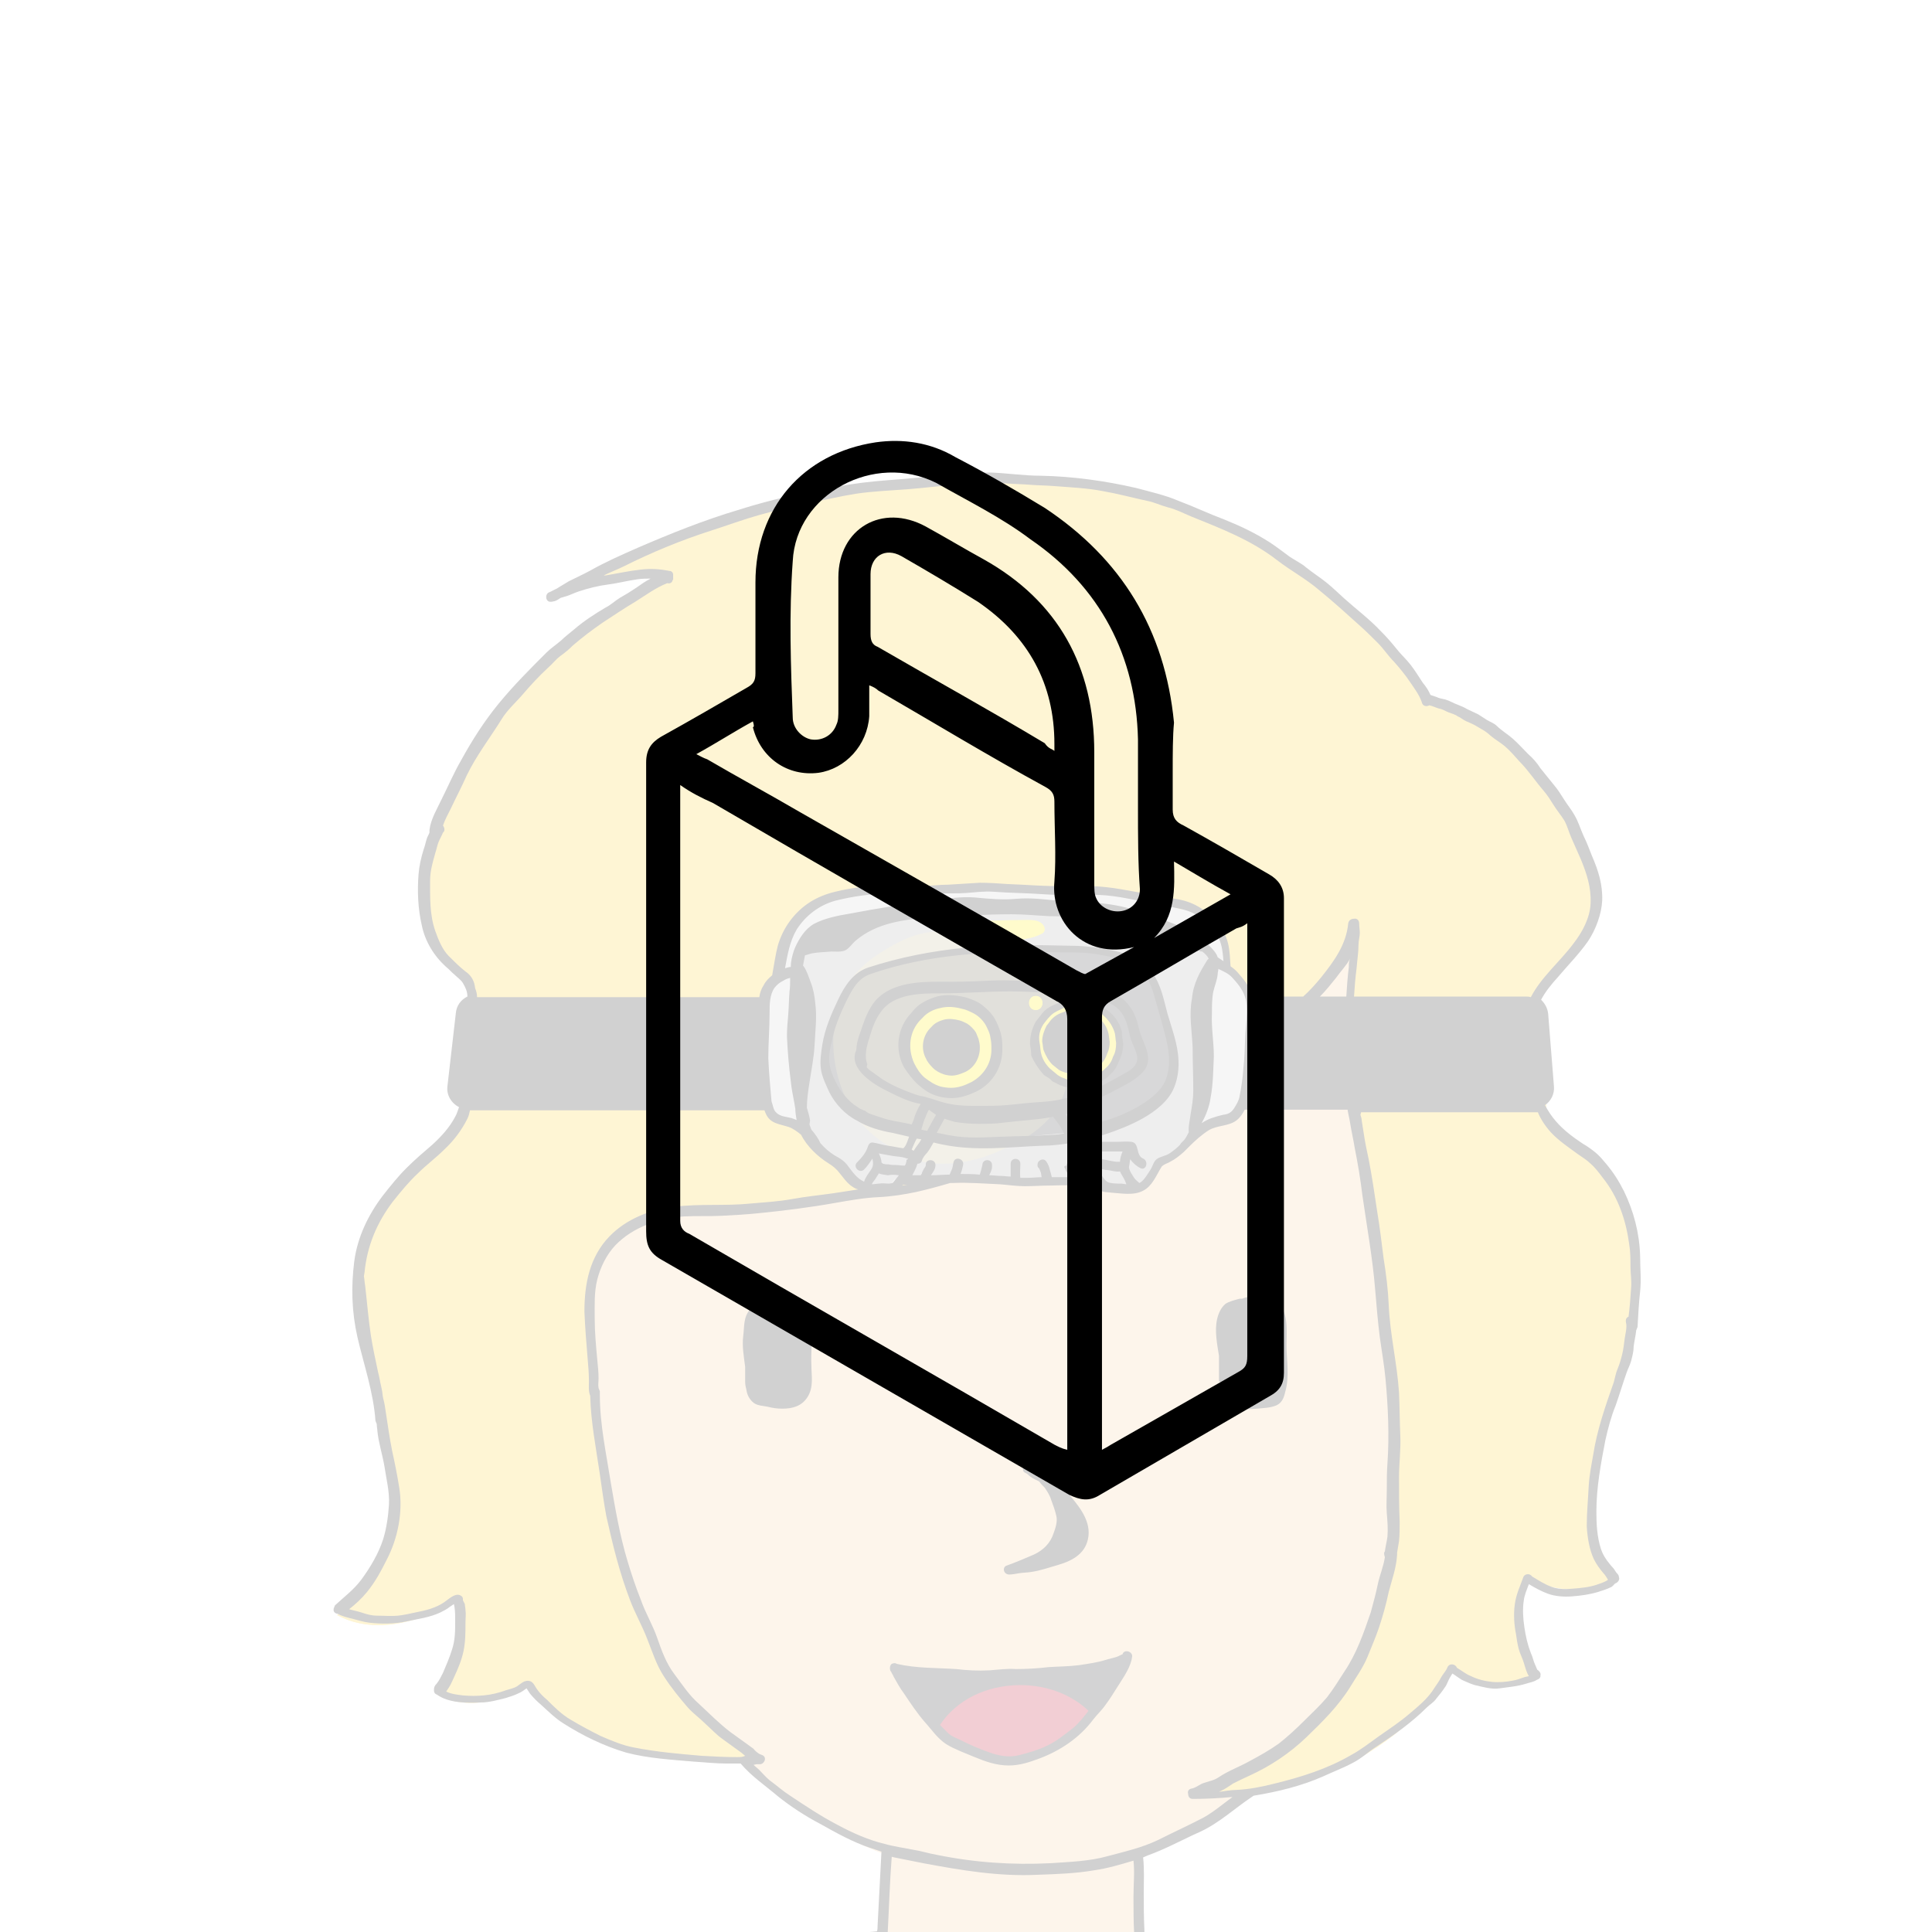 <?xml version="1.0" encoding="utf-8"?>
<!-- Generator: Adobe Illustrator 26.5.0, SVG Export Plug-In . SVG Version: 6.00 Build 0)  -->
<svg version="1.1" id="mechanikerin" xmlns="http://www.w3.org/2000/svg" xmlns:xlink="http://www.w3.org/1999/xlink" x="0px"
	 y="0px" viewBox="3543.4 0 300.5 300.5" enable-background="new 3543.4 0 300.5 300.5" xml:space="preserve">
<g opacity="0.2">
	<path fill="#F4CF9C" d="M3772.8,197c0-52.5-32.2-95.1-71.9-95.1c-39.7,0-71.9,42.6-71.9,95.1c0,52.5,32.2,95.1,71.9,95.1
		C3740.6,292.1,3772.8,249.5,3772.8,197"/>
	<path fill="#FCCE2A" d="M3793.3,220.6c0.6-2.6,4.5-8,4.9-27.8c-1.4-4.4-2.7-9.1-6.2-12.2c-2.3-2-5.2-3.2-7.2-5.6
		c-0.6-0.7-0.9-1.5-0.9-2.4c-0.1-1.6,0.1-3.2,0.1-4.8c0-1.8-0.1-3.6-0.2-5.4c-0.1-1.5-0.5-2.9-0.8-4.4c-0.2-1.2-0.3-2.4,0.2-3.6
		c0.5-1.2,1.4-2.2,2.2-3.1c2-2.2,4-4.4,5.4-7c0.8-1.5,1.1-3.1,1.4-4.7l0.1-0.4c-8.9-29.2-27.1-30.4-27.1-30.4s-17.3-32.8-63.3-34.3
		c-46-1.5-72.4,18.6-72.4,18.6c12.2-5.1,17.9-3.3,17.9-3.3c-10.4,5.1-17.5,11.7-23,17.5c-3.4,3.6-9.8,12.8-15.3,28
		c-0.1,3.4,0,7,1,10.2c0.4,1.5,1.6,2.5,2.6,3.5c1,1,1.8,2.1,2.4,3.4c0.7,0.7,1.5,1.4,1.7,2.3c0.3,1.4-0.8,2.9-1.3,4.1
		c-0.4,1-0.5,2.1-0.6,3.1c-0.2,1.2-0.4,2.4-0.5,3.6c-0.1,1.3-0.4,2.8-0.1,4.1c0.1,0.3,0.2,0.6,0.3,0.9l0.4,0.6
		c0.4,0.4,0.5,1.2,0,1.6l-0.1,0.1c0,0.3-0.1,0.7-0.1,1c-0.7,3.3-3.7,5.4-5.9,7.7c-2.2,2.3-4,4.4-5.7,7c-0.9,1.4-1.8,2.8-2.6,4.2
		c-0.2,0.3-0.2,0.4-0.4,0.9c-0.1,0.3-0.2,0.7-0.3,1c-0.1,0.3-0.2,0.7-0.2,1.1l-0.1,0.7c-0.4,3.1,0,6.2,0.2,9.3l0,0.5
		c1.2,12.2,3.9,19.8,4.5,26.7c1,12-8.5,18.3-8.5,18.3c8.4,4.6,18.8-2.4,18.8-2.4c2.6,7.3-3.2,14.8-3.2,14.8c6.6,3.5,14-1.4,14-1.4
		c10.7,15.1,35.7,11.4,35.7,11.4c-22.8-10.3-24.6-52.2-26.1-69.5c-1.5-17.3,19.1-15.4,19.1-15.4s21.7,0.4,56.3-10.3
		c34.6-10.7,44-34.3,44-34.3c-1.4,14.1,0.3,34.8,0.3,34.8s10.1,47.7,2.9,70.6c-7.3,22.9-28.7,29.9-28.7,29.9
		c29.7,0.7,40.4-19.8,40.4-19.8c7.2,4.5,13,1.3,13,1.3c-4.9-9.3-1.2-15.6-1.2-15.6c6.8,4.1,13.4,0.2,13.4,0.2
		C3787.5,240.3,3792.4,224.4,3793.3,220.6"/>
	<path fill="#F4CF9C" d="M3772.8,197c0-52.5-32.2-95.1-71.9-95.1c-39.7,0-71.9,42.6-71.9,95.1s32.2,95.1,71.9,95.1
		C3740.6,292.1,3772.8,249.5,3772.8,197"/>
	<g>
		<defs>
			<rect id="SVGID_1_" x="3543.4" y="0" width="300.5" height="300.5"/>
		</defs>
		<clipPath id="SVGID_00000130638279291008066920000009022178324105423242_">
			<use xlink:href="#SVGID_1_"  overflow="visible"/>
		</clipPath>
		<path clip-path="url(#SVGID_00000130638279291008066920000009022178324105423242_)" fill="#F4CF9C" d="M3680.3,312.3l0.8-34.1
			h38.8l0.9,34.1l21.2,2.8c0,0,3.5,68.2-41,68.2c-44.5,0-41.7-67.6-41.7-67.6L3680.3,312.3"/>
	</g>
	<path fill="#BD0926" d="M3682.8,259.4c0,0,23.2,3,36.1-1.4c0,0-6.6,16-18,16C3689.6,273.9,3682.8,259.4,3682.8,259.4"/>
	<path fill="#E9BF88" d="M3703.1,228.1c0,0,5.2,4.3,5.2,9.3c0,5-8.5,6.7-8.5,6.7s12.1,1,12.1-5S3703.8,228.3,3703.1,228.1"/>
	<path fill="#D3D3D3" d="M3681.3,168.9c-1.2-0.7-2.3-1.2-3.2-2.3c-0.8-1-0.7-2.2-0.5-3.4c0.2-1.7,0.9-3.7,1.7-5.2
		c0.6-1.1,1.3-1.7,2.2-2.4c1.2-1.1,2.1-1.2,3.7-1.3c1-0.1,2-0.7,3-0.6c0.9,0.1,1.8,0.3,2.8,0.3c1.9,0,3.9,0.1,5.8,0
		c2.1-0.2,4.1-0.6,6.3-0.6c3.9,0,7.9,0.7,11.8,1.5c0.5,0.1,1.1,0.1,1.5,0.3c0.6,0.3,1,0.8,1.5,1.2c0.7,0.6,1,0.8,1.2,1.7
		c0.2,0.8,0.6,1.5,0.7,2.3c0.3,1.5,1.3,3,1.3,4.5c0,0.6-0.1,0.9-0.5,1.4c-0.5,0.6-1.1,1.4-1.8,1.8c-1.5,1.1-3.6,1.5-5.3,2.1
		c-0.7,0.3-1.3,0.6-1.9,0.9c-1.3,0.6-2.4,0.6-3.8,0.7c-3.4,0.3-6.7,0.9-10.1,1.3c-1.8,0.2-3.4,0-5.2-0.3c-1.3-0.3-2.7-0.4-3.9-0.7
		c-1.5-0.4-3-1-4.4-1.6C3683.4,170,3681.2,169.4,3681.3,168.9"/>
	<path fill="#FCCE2A" d="M3793.3,220.6c0.6-2.6,4.5-8,4.9-27.8c-1.4-4.4-2.7-9.1-6.2-12.2c-2.3-2-5.2-3.2-7.2-5.6
		c-0.6-0.7-0.9-1.5-0.9-2.4c-0.1-1.6,0.1-3.2,0.1-4.8c0-1.8-0.1-3.6-0.2-5.4c-0.1-1.5-0.5-2.9-0.8-4.4c-0.2-1.2-0.3-2.4,0.2-3.6
		c0.5-1.2,1.4-2.2,2.2-3.1c2.1-2.2,4-4.4,5.5-7c0.8-1.5,1.1-3.1,1.4-4.7l0.1-0.4c-8.9-29.2-27.1-30.4-27.1-30.4
		s-17.3-32.8-63.3-34.3c-46-1.5-72.4,18.6-72.4,18.6c12.2-5.1,17.9-3.3,17.9-3.3c-10.4,5.1-17.5,11.7-23,17.5
		c-3.4,3.6-9.8,12.8-15.3,28c-0.1,3.4,0,7,1,10.2c0.4,1.5,1.6,2.5,2.6,3.5c1,1,1.8,2.1,2.4,3.4c0.7,0.7,1.5,1.4,1.7,2.3
		c0.3,1.4-0.8,2.9-1.3,4.1c-0.4,1-0.5,2.1-0.6,3.1c-0.2,1.2-0.4,2.4-0.5,3.6c-0.1,1.3-0.4,2.8-0.1,4.1c0.1,0.3,0.2,0.6,0.3,0.9
		l0.4,0.6c0.4,0.4,0.5,1.2,0,1.6l-0.1,0.1c0,0.3-0.1,0.7-0.1,1c-0.7,3.3-3.7,5.4-5.9,7.7c-2.2,2.3-4,4.4-5.7,7
		c-0.9,1.4-1.8,2.8-2.6,4.2c-0.2,0.3-0.2,0.4-0.4,0.9c-0.1,0.3-0.2,0.7-0.3,1c-0.1,0.3-0.2,0.7-0.2,1.1l-0.1,0.7
		c-0.4,3.1,0,6.2,0.2,9.3l0,0.5c1.2,12.1,3.9,19.8,4.5,26.7c1,12-8.5,18.3-8.5,18.3c8.4,4.6,18.8-2.4,18.8-2.4
		c2.6,7.3-3.2,14.8-3.2,14.8c6.6,3.5,14-1.4,14-1.4c10.7,15.1,35.7,11.4,35.7,11.4c-22.8-10.3-24.6-52.2-26.1-69.5
		c-1.5-17.3,19.1-15.4,19.1-15.4s21.7,0.4,56.3-10.3c34.6-10.7,44-34.3,44-34.3c-1.4,14.1,0.3,34.8,0.3,34.8s10.1,47.7,2.9,70.6
		c-7.3,22.9-28.7,29.9-28.7,29.9c29.7,0.7,40.4-19.8,40.4-19.8c7.2,4.5,13,1.3,13,1.3c-4.9-9.3-1.2-15.6-1.2-15.6
		c6.8,4.1,13.4,0.2,13.4,0.2C3787.5,240.3,3792.4,224.4,3793.3,220.6"/>
	<path fill="#1A171B" d="M3733.2,214.9c0,0.3,0,0.6,0.1,0.9c0.1,0.6,0.2,1.3,0.5,1.9c1.1,1.8,3.4,1.5,5.1,1.4c1-0.1,2-0.1,3-0.5
		c0.9-0.4,1.2-1.2,1.4-2.1c0.7-2.4,0.2-4.9,0.2-7.3c0-1.9,0.3-4.4-0.9-6.1c-0.6-0.8-1.5-1.2-2.4-1.3c-1.1-0.1-2.5-0.3-3.6,0.2
		l-0.1,0l-0.3,0c-0.7,0.2-1.6,0.4-2.2,0.8c-0.7,0.6-1.1,1.5-1.3,2.4c-0.4,1.8,0,3.8,0.3,5.7V214.9"/>
	<path fill="#1A171B" d="M3735.6,169.9c-0.1-0.5-0.2-1-0.3-1.4c-0.2-0.6-0.2-1.2-0.2-1.9c0-1.2,0.1-2.4,0.3-3.6
		c0.2-2.4,0.6-4.7,0.8-7.1c0.1-1-1.5-1-1.5,0c-0.2,2.4-0.6,4.7-0.8,7.1c-0.1,1.1-0.2,2.2-0.3,3.4c0,0.5,0,1.1,0,1.6
		c0.1,0.7,0.4,1.3,0.5,1.9C3734.2,170.9,3735.7,170.9,3735.6,169.9"/>
	<path fill="#1A171B" d="M3666.1,171.1c-0.1-1.1-0.5-2.1-0.6-3.1c-0.1-1.5-0.2-3-0.3-4.4c-0.1-2.6-0.1-5.3,0.1-7.9
		c0.1-1-1.5-1-1.5,0c-0.1,2.6-0.2,5.3-0.1,7.9c0.1,1.4,0.2,2.8,0.3,4.3c0.1,1.1,0.4,2.2,0.6,3.3
		C3664.7,172.1,3666.2,172.1,3666.1,171.1"/>
	<path fill="#242528" d="M3681.9,259.9l0.1,0.1c0.1,0.3,0.3,0.5,0.4,0.8c0.5,0.9,1,1.8,1.6,2.6c1,1.5,2,3,3.2,4.4
		c1.1,1.2,2,2.6,3.4,3.5c1.3,0.8,3,1.4,4.4,2c1.7,0.7,3.4,1.3,5.3,1.3c1.7,0,3.2-0.5,4.8-1.1c3.2-1.2,6.2-3.2,8.3-6
		c0.6-0.8,1.4-1.5,2-2.4c0.6-0.8,1.1-1.6,1.6-2.4c0.8-1.3,2-2.9,2.4-4.5l0.1-0.6c0-0.8-1.3-1.1-1.5-0.3c-0.3,0.1-0.6,0.3-0.9,0.4
		c-0.6,0.2-1.2,0.3-1.8,0.5c-1.3,0.4-2.8,0.6-4.1,0.8c-1.6,0.2-3.2,0.2-4.7,0.3c-1.7,0.2-3.4,0.3-5.1,0.3c-1.4-0.1-2.7,0.1-4.1,0.2
		c-1.8,0.1-3.5,0-5.2-0.2c-3.1-0.2-6.1-0.1-9.2-0.8l0,0c-0.3-0.2-0.6-0.1-0.8,0C3681.9,258.9,3681.7,259.4,3681.9,259.9
		L3681.9,259.9 M3702.1,262.1c4.2,0,8,1.5,10.6,4c-0.7,0.9-1.4,1.8-2.3,2.6c-1.3,1-2.6,2.1-4.1,2.8c-1.4,0.7-2.9,1.1-4.4,1.5
		c-1.6,0.4-3.2,0.1-4.8-0.5c-1.4-0.5-2.8-1.1-4.2-1.8c-0.8-0.4-1.5-0.6-2.1-1.2c-0.4-0.4-0.8-0.8-1.2-1.2
		C3692.1,264.5,3696.7,262.1,3702.1,262.1z"/>
	<path fill="#1A171B" d="M3700.3,244.9c0.5,0,1.1-0.1,1.6-0.2c0.6-0.1,1.3-0.1,1.9-0.2c1.4-0.2,2.8-0.7,4.2-1.1
		c2.4-0.7,4.4-1.9,4.7-4.5c0.3-2.7-1.8-5-3.4-6.9c-0.8-0.9-1.5-1.7-2.5-2.4l-0.6-0.4l-0.2-0.2l-0.7-0.2l-0.5-0.2
		c-0.4-0.2-0.7-0.6-1.1-0.8c-0.9-0.4-1.7,0.9-0.8,1.3c0.3,0.1,0.5,0.4,0.8,0.6c0.4,0.3,0.9,0.5,1.3,0.7l0.1,0.1
		c0.2,0.3,0.5,0.6,0.8,0.9c0.4,0.6,0.8,1.2,1,1.9c0.3,0.8,0.6,1.6,0.8,2.5c0.2,0.8-0.1,1.8-0.4,2.6c-0.5,1.6-1.6,2.7-3.1,3.4
		c-1.4,0.6-2.8,1.2-4.2,1.7C3699.3,243.7,3699.4,244.8,3700.3,244.9"/>
	<path fill="#1A171B" d="M3669.5,206.5c-0.2-1.8-0.7-3.3-2.5-3.9c-0.6-0.2-1.3-0.3-2-0.3h-0.2c-0.2-0.1-0.4-0.2-0.6-0.1
		c-0.8,0.2-1.6-0.1-2.4,0.1c-0.8,0.2-1.3,0.7-1.7,1.3c-1.1,1.3-0.9,2.6-1.1,4.2c-0.2,1.6,0.1,3.2,0.3,4.8v2.3c0,0.5,0.1,0.9,0.2,1.3
		c0.1,0.7,0.4,1.3,0.9,1.8c0.5,0.5,1.1,0.6,1.8,0.7l0.6,0.1c0.8,0.2,1.4,0.3,2.3,0.3c1.6,0,3-0.4,3.9-1.8c1-1.6,0.6-3.3,0.6-5
		C3669.5,210.4,3669.8,208.5,3669.5,206.5"/>
	<path fill="#D3D3D3" d="M3669.3,177.3c-0.6-0.7-1.1-1.5-1.9-2.1c-0.7-0.5-1.6-0.7-2.5-1c-1.9-0.7-2.5-2.2-2.6-4.1
		c-0.2-2.6-0.2-5.1-0.2-7.7c0-2.6-0.1-5.5,0.7-7.9c0.3-0.9,0.8-1.3,1.3-2.1c0.5-0.7,0.7-1.8,0.9-2.6c0.4-1.7,0.9-3.5,1.7-5
		c2-3.7,5.8-5,9.8-5.8c4.5-0.8,8.9-0.6,13.4-0.6c2.8,0,5.6-0.3,8.4-0.3c2,0,3.9,0.3,5.9,0.5c1.1,0.1,2.1,0,3.2,0
		c0.9,0,1.8-0.1,2.7,0c5.6,0.2,11.5,0.2,16.6,2.7c0.3,0.2,0.8,0.1,1.3,0.1c0.6,0,1.2-0.1,1.6,0.2c1.2,0.6,2.5,2.2,3.3,3.3
		c1.3,1.9,0.7,4.8,2.2,6.5c1.9,2.2,3.5,6,3.2,8.5c-0.1,1-0.5,2-0.6,3c-0.2,1.3-0.1,2.6-0.1,3.9c-0.1,2.1-0.3,3.5-1.3,5.4
		c-0.8,1.5-2.2,1.9-3.7,2.5c-1.9,0.7-3,2.5-4.7,3.5c-1.4,0.8-2.4,2-3.8,2.7c-1.5,0.7-1.5,2.4-2.8,3.3c-1,0.7-2.9,0.7-4.1,0.7
		c-0.5,0-1.3,0-1.8-0.2c-0.5-0.2-0.8-0.8-1.3-0.9l0.1-0.2c-1.3-0.1-2.9,0.2-4.2,0.3c-0.8,0-1.5,0-2.2,0c-0.8,0-1.6-0.1-2.4,0
		c-3.8,0.2-7.3-0.1-11-0.4c-2.7-0.3-5.3-0.6-8-0.2c-1.5,0.2-2.3,0-3.4,1c-0.5,0.5-0.7,0.9-1.3,1c-0.7,0.1-1.7-0.1-2.4-0.3
		c-1.7-0.3-3-0.4-4-2.1c-0.8-1.3-2.4-2-3.6-3c-0.7-0.6-0.8-0.9-1.3-1.6c-0.4-0.5-0.9-0.6-1.3-1L3669.3,177.3"/>
	<path fill="#ABAAAA" d="M3670.2,178.3c-3.8-5.2-1.5-10.5-1.4-16.5c0-2.2,0.2-4.2-0.3-6.4c-0.3-1.3-0.9-2.7-1.1-4
		c-0.2-1.3,0.2-3.2,1-4.4c1.3-1.7,2.5-0.8,4.2-0.8c1.5,0,1.7-0.5,2.7-1.6c1.1-1.2,2.3-1.7,3.9-2c1.4-0.3,2.8-1,4.3-1.2
		c1.7-0.2,3.5,0.1,5.2,0.2c1.9,0,3.8-0.2,5.7-0.4c2.8-0.3,5.7-0.6,8.6-0.1c1.2,0.2,2.4,0.1,3.6,0c1.2-0.1,2.5-0.2,3.7,0.1
		c2.6,0.4,5.2,1,7.7,1.5c2.1,0.5,4.2,0.8,6,2.2c1.6,1.2,2.7,0.9,4.5,1.6c2.3,0.9,4.8,1.7,4,4.5c-0.5,1.6-1.3,3-1.9,4.6
		c-1.4,4-0.4,7.9-0.4,12c0,1.9-0.3,3.8-0.6,5.7c-0.1,0.7-0.1,2.1-0.5,2.8c-0.5,1.1-1.4,2.3-2.5,2.9c-1.1,0.6-2,1.1-3,1.9
		c-1.3,1-1.5,2.3-2.6,3.4c-2.1,2.1-4.8,0-7-0.4c-1.4-0.3-3.2-0.2-5-0.1c-1.2,0-2.4,0.1-3.4,0c-5.7-0.3-11.3-0.4-17-0.4
		c-1.6,0-4.6-0.7-6,0c-0.3,0.2-0.5,0.8-1,1c-0.5,0.3-1,0.3-1.6,0.3c-0.1,0-0.3,0-0.4,0c-2.7,0-4-0.8-5.6-2.6c-0.9-1-1.6-1.7-2.6-2.5
		C3671,178.9,3669.8,178.2,3670.2,178.3"/>
	<path fill="#3C3D40" d="M3679.3,174.6c-2.8-0.5-5.5-2.9-6.8-5.3c-2.2-4.2-0.6-8.2,1.1-12.2c1-2.3,2-4.4,4.3-5.5
		c1.9-0.9,4.2-1.3,6.2-1.9c2-0.6,4.4-1.3,6.5-1.4c1.1,0,2.2,0,3.3,0c1.6,0,2.5-0.5,4-0.9c1.7-0.4,3.6-0.1,5.4,0.2
		c1.4,0.2,2.7,0.4,4,0.4c3.3-0.2,6.9-0.1,10.1,1c2.3,0.8,4.3,0.9,5.5,3.4c0.6,1.3,0.7,2.9,0.9,4.2c0.4,1.7,1,3.2,1.5,4.9
		c0.7,2.4,1,5.5-0.2,7.7c-0.8,1.4-3,2.6-4.3,3.5c-1.7,1.2-4.1,1.6-6.1,2.2c-2.1,0.6-4.2,1.3-6.3,1.4c-2.7,0.2-5.3,0.5-8,0.8
		c-3.1,0.3-6,0-9-0.2c-0.5,0-1.1,0-1.6,0c-0.7,0-1.4,0.1-2.1,0c-1.2-0.1-2.3-0.7-3.5-1C3683.1,175.6,3679.2,175,3679.3,174.6"/>
	<path fill="#FFEC00" d="M3702.3,143.1c-1.8,0-3.6,0.1-5.4,0.1c-1,0-2,0-3,0.1c-0.6,0-1.4-0.1-2,0.2c-1.2,0.4-1.3,1.5-0.5,2.4
		l0.5,0.2c0.4,0.2,0.9,0.2,1.4,0.3c1.5,0.1,3-0.1,4.5-0.1c2.4,0,5.5,0.1,7.7-1.1c0.4-0.2,0.5-0.7,0.3-1.1
		C3705.2,142.9,3703.5,143.1,3702.3,143.1"/>
	<path fill="#FFEC00" d="M3704.5,157.1c1.4,0,1.4-2.2,0-2.2C3703.1,154.9,3703.1,157.1,3704.5,157.1"/>
	<g>
		<defs>
			<path id="SVGID_00000134250129758746308330000016444906960493789107_" d="M3673.6,157.1c0.1-0.6,0.3-1.1,0.5-1.6
				c1.7-4.6,5.4-7.1,9.6-9.2c2.7-1.3,4.6-1.4,7.4-1.6c0,0.4,0.2,0.8,0.5,1.2l0.5,0.2c0.4,0.2,0.9,0.2,1.4,0.3c0.3,0,0.6,0,0.8,0
				c1.2,0,2.4-0.1,3.6-0.1c0.3,0,0.7,0,1,0c0.8,0.4,1.6,0.7,2.4,1.1c-0.5-0.1-1-0.1-1.5-0.1c-0.6,0-1.3,0.1-1.9,0.2
				c-1.5,0.4-2.4,0.9-4,0.9c0,0,0,0,0,0c-0.7,0-1.4,0-2.1,0c-0.4,0-0.8,0-1.1,0c-2.1,0.1-4.5,0.8-6.5,1.4c-2,0.6-4.3,1-6.2,1.9
				C3675.5,152.7,3674.5,154.8,3673.6,157.1C3673.6,157.1,3673.6,157.1,3673.6,157.1 M3690,181c-3.2,0-6.1-0.9-8.4-2.8
				c-2.1-1.2-3.8-2.8-5.2-4.7c0.9,0.6,1.9,1,2.8,1.1c-0.1,0.4,3.8,1,4.9,1.4c1.2,0.4,2.3,0.9,3.5,1c0.3,0,0.6,0,0.9,0
				c0.4,0,0.7,0,1.1,0c0.4,0,0.7,0,1.1,0c0.2,0,0.3,0,0.5,0c2.2,0.1,4.3,0.3,6.4,0.3c0.9,0,1.7,0,2.6-0.1c0.8-0.1,1.7-0.2,2.5-0.3
				c-0.3,0.2-0.5,0.3-0.8,0.5C3698.2,179.7,3693.9,181,3690,181"/>
		</defs>
		<clipPath id="SVGID_00000098185172678237478450000012777812844986681786_">
			<use xlink:href="#SVGID_00000134250129758746308330000016444906960493789107_"  overflow="visible"/>
		</clipPath>
		
			<rect x="3673.6" y="144.7" clip-path="url(#SVGID_00000098185172678237478450000012777812844986681786_)" fill="#C3BB90" width="29.3" height="36.4"/>
	</g>
	<path fill="#69644A" d="M3704.5,154.9c-1.4,0-1.4,2.2,0,2.2C3705.9,157.1,3705.9,154.9,3704.5,154.9 M3697.7,177.3
		c-2.1,0-4.2-0.2-6.4-0.3c-0.2,0-0.3,0-0.5,0c-0.4,0-0.7,0-1.1,0c-0.4,0-0.7,0-1.1,0c-0.3,0-0.6,0-0.9,0c-1.2-0.1-2.3-0.7-3.5-1
		c-1.2-0.4-5.1-0.9-4.9-1.4c-1-0.2-2-0.6-2.8-1.1c-3.2-4.6-4.3-10.9-2.9-16.3c0,0,0,0,0,0c1-2.3,2-4.4,4.3-5.5
		c1.9-0.9,4.2-1.3,6.2-1.9c2-0.6,4.4-1.3,6.5-1.4c0.4,0,0.8,0,1.1,0c0.7,0,1.4,0,2.1,0c0,0,0,0,0,0c1.6,0,2.5-0.5,4-0.9
		c0.6-0.2,1.3-0.2,1.9-0.2c0.5,0,1,0,1.5,0.1c2,1,3.9,2.2,5.4,4.2c2.7,3.5,3,9.3,3.1,13.5c0,5.6-2.4,9.1-6.8,11.9
		c-0.8,0.1-1.7,0.2-2.5,0.3C3699.5,177.3,3698.6,177.3,3697.7,177.3"/>
	<path fill="#FFEC00" d="M3694.2,146.4c-0.3,0-0.6,0-0.8,0c-0.5,0-1-0.1-1.4-0.3l-0.5-0.2c-0.3-0.4-0.5-0.8-0.5-1.2
		c0.2,0,0.4,0,0.6-0.1c1.1-0.1,2-0.4,2.9-0.4c0.5,0,1,0.1,1.5,0.3c1,0.4,1.9,1.2,2.9,1.7c0,0,0,0,0,0c-0.4,0-0.7,0-1,0
		C3696.7,146.2,3695.4,146.4,3694.2,146.4"/>
	<path fill="#FFEC00" d="M3704.5,157.1c-1.4,0-1.4-2.2,0-2.2C3705.9,154.9,3705.9,157.1,3704.5,157.1"/>
	<g>
		<defs>
			<rect id="SVGID_00000026847458615699015440000016921370783671204507_" x="3543.4" y="0" width="300.5" height="300.5"/>
		</defs>
		<clipPath id="SVGID_00000102506472404663063630000008961773207028473013_">
			<use xlink:href="#SVGID_00000026847458615699015440000016921370783671204507_"  overflow="visible"/>
		</clipPath>
		<path clip-path="url(#SVGID_00000102506472404663063630000008961773207028473013_)" fill="#1A171B" d="M3822.7,415.7
			c-0.5-0.7-0.6-1.5-1-2.3c-0.5-1.1-1.3-2.2-1.8-3.3c-1.1-2.2-2.2-4.3-3.2-6.5c-1-2.3-1.9-4.6-3-6.8c-1-2.2-2.5-4.1-3.5-6.3
			c-0.5-1.1-0.8-2.3-1.2-3.4c-0.5-1.2-1.2-2.2-1.8-3.2c-1.2-2.1-2.2-4.4-3.3-6.5c-1.1-2.2-2.5-4.2-3.4-6.5c-0.9-2.3-1.9-4.4-2.9-6.7
			c-0.3-0.7-0.5-1.5-0.8-2.2c-0.3-0.6-0.6-1.1-0.9-1.7c-0.5-1.2-1.2-2.2-1.8-3.3c-0.7-1.1-1.2-2.4-1.8-3.6c-0.3-0.6-0.6-1.1-0.9-1.8
			c-0.2-0.5-0.7-0.9-0.8-1.4l-0.3-0.4c-0.5-1-0.9-2.1-1.3-3.1c-0.6-1.3-1.3-2.6-2-3.9c-1.3-2.6-3-5.1-4.6-7.6
			c-1.5-2.5-2.8-5.1-4-7.7c-0.5-1.2-1.2-2.4-1.9-3.6c-0.7-1.3-1.2-2.6-2.1-3.8c-0.6-0.9-1.2-2-2.1-2.8c-1.1-1-2.3-1.7-3.6-2.3
			c-1.2-0.5-2.4-0.7-3.6-1.2c-1.5-0.5-3-1.1-4.5-1.4c-0.6-0.1-1.3-0.1-1.9-0.3c-0.6-0.2-1.2-0.4-1.9-0.5c-1.4-0.3-2.9-0.6-4.3-0.7
			c-1.3-0.1-2.6-0.1-3.8-0.6c-1.4-0.5-2.7-0.7-4.2-0.9c-1.6-0.2-3.2-0.5-4.7-0.9c-0.6-0.2-1.2-0.4-1.9-0.5c-0.7-0.1-1.3,0-2,0
			c-1.3,0.1-2.7-0.2-4.1-0.4c-1.3-0.2-2.6-0.4-3.9-0.4c0-0.6,0-1.1,0-1.7c-0.1-0.7-0.4-1.3-0.4-2c0-0.6-0.1-1.1-0.3-1.6
			c0.1-0.4,0-0.9-0.5-1c-0.9-0.2-1.7-0.4-2.7-0.3c-0.9,0-1.7,0.1-2.6,0.2l0-0.6c-0.1-1.9-0.1-3.9-0.1-5.8c0-1.8,0.1-3.7-0.1-5.5
			l0.7-0.3c2.8-1,5.5-2.5,8.2-3.7c3-1.4,5.3-3.6,8-5.4l0.3-0.2c3.7-0.6,7.4-1.5,10.8-3c1.5-0.7,3.1-1.3,4.6-2.1
			c1.4-0.7,2.5-1.8,3.8-2.6c2.7-1.8,5.4-3.7,7.7-6c0.5-0.5,1.1-0.8,1.5-1.4c0.5-0.6,0.9-1.1,1.3-1.7c0.4-0.5,0.5-1.1,0.9-1.7
			l0.3-0.5c0.5,0.3,1,0.7,1.5,1c0.7,0.3,1.3,0.6,2,0.8c1.3,0.3,2.6,0.7,3.9,0.5c1.4-0.2,2.7-0.3,4-0.7c0.6-0.2,1.3-0.3,1.7-0.6
			c0.3-0.1,0.6-0.3,0.6-0.6l0-0.1c0.1-0.4-0.2-0.7-0.5-0.9l-0.3-0.7c-0.3-0.6-0.4-1.3-0.7-1.9c-0.5-1.3-0.8-2.6-1-4
			c-0.2-1.3-0.3-2.8-0.1-4.1c0.1-0.9,0.5-1.8,0.8-2.6c1,0.6,1.9,1.1,3,1.5c1.1,0.4,2.5,0.5,3.7,0.4c1.4-0.1,2.8-0.3,4.1-0.7
			c0.6-0.2,1.3-0.4,1.9-0.7c0.3-0.1,0.5-0.4,0.7-0.6c0.4-0.1,0.8-0.6,0.6-1c0-0.3-0.2-0.5-0.4-0.7l-0.2-0.3c-0.2-0.4-0.6-0.7-0.8-1
			c-0.6-0.7-1.1-1.5-1.4-2.4c-0.6-1.9-0.7-3.8-0.7-5.8c0-3.7,0.7-7.5,1.4-11.1c0.4-1.8,0.9-3.7,1.6-5.4c0.6-1.7,1.1-3.4,1.7-5.1
			c0.2-0.6,0.5-1.1,0.7-1.8c0.2-0.8,0.4-1.5,0.4-2.3c0.1-0.8,0.3-1.6,0.4-2.5l0.2-0.5c0.1-1.8,0.2-3.7,0.4-5.5c0.2-1.8,0-3.7,0-5.6
			c-0.1-3.5-1-6.9-2.5-10c-0.8-1.6-1.7-3-2.8-4.3c-0.5-0.6-1-1.2-1.6-1.7c-0.6-0.5-1.3-1-2-1.4c-1.5-1-3-2.1-4.2-3.5
			c-0.7-0.8-1.2-1.6-1.7-2.5c0.9-0.6,1.5-1.7,1.4-2.9l-0.9-11.3c-0.1-0.9-0.5-1.6-1.1-2.2c0.7-1.3,1.6-2.4,2.6-3.5
			c1.6-1.9,3.3-3.6,4.7-5.6c1.2-1.8,2.1-4.2,2.2-6.3c0.1-2.5-0.6-4.7-1.6-7c-0.4-1-0.8-2.1-1.3-3.1c-0.5-1.1-0.8-2.2-1.4-3.2
			c-0.5-0.9-1.1-1.6-1.6-2.4c-0.5-0.8-1-1.6-1.6-2.3c-0.7-0.9-1.4-1.7-2.1-2.6c-0.5-0.8-1.2-1.6-1.9-2.2c-0.8-0.8-1.5-1.6-2.4-2.4
			c-0.8-0.7-1.8-1.3-2.5-2c-0.4-0.4-1-0.6-1.5-0.9c-0.5-0.3-0.9-0.6-1.4-0.9c-0.6-0.3-1.1-0.5-1.7-0.8c-0.5-0.3-1-0.5-1.5-0.7
			c-0.6-0.2-1.2-0.6-1.9-0.8c-0.5-0.1-1-0.2-1.4-0.4c-0.3-0.1-0.6-0.2-0.9-0.3c-0.3-0.7-0.7-1.3-1.2-1.9c-0.6-0.9-1.2-1.9-1.9-2.8
			c-0.7-0.9-1.5-1.6-2.2-2.5c-0.8-1-1.6-1.9-2.5-2.8c-1.7-1.8-3.7-3.3-5.6-5c-0.9-0.8-1.8-1.7-2.8-2.5c-1-0.8-2.1-1.5-3.1-2.3
			c-0.8-0.7-1.7-1.1-2.6-1.7c-1.1-0.8-2.1-1.6-3.2-2.3c-2.2-1.4-4.5-2.5-7-3.5c-2.4-0.9-4.7-2-7.1-2.9c-2.1-0.9-4.4-1.4-6.6-2
			c-4.8-1.1-9.8-1.8-14.8-1.9c-2.6,0-5.2-0.4-7.8-0.5c-2.6,0-5.1,0.3-7.7,0.5c-2.8,0.2-5.6,0.5-8.4,0.7c-2.6,0.2-5.2,0.5-7.8,1
			c-5.2,0.9-10.3,2-15.3,3.6c-5.4,1.6-10.6,3.7-15.7,5.9c-2.5,1.1-5,2.2-7.3,3.5c-1.1,0.6-2.2,1.1-3.4,1.7c-0.5,0.3-1,0.6-1.5,0.9
			l-0.3,0.2c-0.4,0.2-0.8,0.4-1.2,0.6c-0.8,0.2-0.7,1.6,0.2,1.5l0.1,0l0.5-0.1c0.3-0.1,0.6-0.3,0.9-0.5c0.3-0.1,0.7-0.2,1-0.3
			c0.6-0.2,1.2-0.5,1.8-0.7c1.5-0.5,3.1-0.9,4.7-1.1c1.5-0.2,3-0.6,4.5-0.8c0.7-0.1,1.4-0.1,2-0.1c-0.8,0.4-1.5,0.9-2.2,1.4
			c-0.9,0.6-1.7,1.1-2.6,1.6c-0.8,0.5-1.4,1.1-2.2,1.5c-1.7,1-3.4,2.1-4.9,3.4c-0.7,0.6-1.4,1.1-2,1.7c-0.8,0.7-1.6,1.2-2.3,1.9
			c-2.6,2.6-5.1,5.1-7.4,7.9c-2.3,2.8-4.2,5.8-5.9,8.9c-1.1,1.9-2,4-3,6c-0.7,1.5-1.7,3.1-1.9,4.8l0,0.4c-0.1,0.3-0.3,0.6-0.4,0.9
			c-0.2,0.6-0.3,1.2-0.5,1.7c-0.4,1.3-0.7,2.6-0.8,3.9c-0.2,2.6-0.1,5.3,0.5,7.9c0.5,2.5,1.9,4.8,3.8,6.5c0.5,0.4,0.8,0.8,1.3,1.2
			c0.5,0.5,0.9,0.7,1.3,1.3c0.4,0.7,0.7,1.3,0.7,2.1v0c-1,0.5-1.7,1.4-1.8,2.6l-1.3,11.3c-0.2,1.4,0.6,2.7,1.8,3.3
			c-0.2,0.5-0.3,1-0.6,1.5c-0.9,1.7-2.1,3-3.5,4.3c-1.4,1.2-2.8,2.4-4.1,3.7c-1.3,1.3-2.5,2.8-3.6,4.2c-2.3,3-4,6.5-4.5,10.3
			c-0.5,4-0.4,7.8,0.5,11.8c1,4.3,2.5,8.6,2.8,13l0.2,0.5c0,0.4,0.1,0.8,0.1,1.1c0.2,1.9,0.8,3.7,1.1,5.5c0.3,2,0.8,3.9,0.7,5.9
			c-0.1,1.8-0.4,3.8-0.9,5.4c-0.7,2.2-2,4.4-3.4,6.3c-1.2,1.6-2.7,2.7-4.1,4l0,0l-0.2,0.5l0,0.1c-0.1,0.4,0.3,0.7,0.6,0.7
			c0.7,0.4,1.6,0.6,2.4,0.8c0.8,0.2,1.7,0.5,2.6,0.6c1.8,0.2,3.9,0.2,5.7-0.2c1.8-0.4,3.6-0.6,5.3-1.4c0.6-0.3,1-0.5,1.5-0.9
			l0.6-0.4l0.1,0.5c0.1,0.7,0.1,1.4,0.1,2.1c0,1.6,0,3-0.5,4.5c-0.4,1.3-0.9,2.4-1.4,3.6c-0.3,0.6-0.6,1.2-1,1.7
			c-0.3,0.3-0.4,0.5-0.4,1c0,0.4,0.2,0.6,0.5,0.7c1.8,1.3,4.6,1.3,6.8,1.2c1.3,0,2.7-0.4,3.9-0.7c0.6-0.2,1.3-0.4,1.9-0.7
			c0.5-0.2,0.9-0.5,1.3-0.8c0.2,0.3,0.5,0.8,0.6,0.9c0.5,0.6,1.1,1.2,1.7,1.7c1.1,1,2.2,2.1,3.5,2.9c3,1.9,6.3,3.5,9.7,4.5
			c3.4,0.9,7.1,1.1,10.5,1.4c1.7,0.1,3.4,0.3,5.1,0.3c0.7,0,1.5,0,2.2,0c1.7,2,3.8,3.4,5.8,5.1c2,1.6,4.3,3.1,6.6,4.3
			c2.5,1.4,5,2.8,7.7,3.7c0.6,0.2,1.2,0.4,1.8,0.6c-0.2,3.8-0.4,7.7-0.6,11.5c0,0.3,0,0.6-0.1,0.9c-1.3,0.1-2.7,0.3-4,0.3
			c-1.2,0-2.4,0.2-3.5,0.5c-0.3-0.1-0.7,0-0.9,0.3c-0.4,0.3-0.4,0.8-0.2,1.1c-0.1,0.6-0.1,1.1-0.1,1.7c0,0.9-0.2,1.8-0.2,2.7v0
			c-0.9,0.1-1.8,0.4-2.7,0.5c-1,0.1-2.1,0-3.2,0.1c-2.2,0.1-4.3,0.4-6.5,0.7c-1,0.2-1.9,0.5-2.9,0.6c-1,0.1-2.1,0.2-3.1,0.4
			c-2.1,0.3-4.3,0.6-6.4,0.9c-2.1,0.4-4.1,0.7-6.2,1.1c-2.1,0.4-4.1,0.7-6.1,1.5c-1.6,0.6-3.3,1.4-4.6,2.5c-1.5,1.2-2.6,2.7-3.5,4.4
			c-2.1,3.6-4,7.4-6,11.2c-1.9,3.8-3.9,7.6-5.8,11.4c-0.9,1.9-1.7,3.8-2.7,5.6c-1,1.9-2.1,3.7-3,5.7c-1.8,4-3.3,8.1-5.4,11.9
			c-2.5,4.3-4.5,8.9-6.5,13.4c-2,4.4-3.7,9-6.2,13.2l-0.1,0.2c-1.5,2.1-2.3,4.6-3.8,6.6c-0.4,0.5-0.8,1-1,1.6
			c-0.3,0.7-0.3,1.4-0.5,2.1c-0.4,1.4-1.5,2.8-2.3,4.1c-1.6,2.6-2.1,5.6-1.7,8.6c0.2,1.4,0.5,2.4,1.3,3.6c0.4,0.5,0.6,1,0.9,1.6
			l0,0.2c0.1,0.6,0.5,1.1,0.9,1.5c0.7,0.8,1.2,1.5,1.8,2.4c0.5,0.8,1.1,1.5,1.7,2.3c0.6,0.8,1.1,1.6,1.7,2.4c0.9,1.2,2,2.4,2.9,3.5
			c1.3,1.6,2.5,3.3,3.6,5c1.2,1.7,2.3,3.5,3.6,5.2c0.5,0.7,1.1,1.5,1.6,2.2c0.5,0.7,0.8,1.5,1.4,2.2c0.5,0.6,1.2,1.1,1.7,1.7
			c0.6,0.8,1.3,1.5,1.8,2.2c1.1,1.6,2,3.4,3.1,5c1.2,1.7,2.5,3.5,3.9,5.2c0.5,0.7,1.2,1.3,1.9,1.7c0.4,0.2,0.8,0.3,1.2,0.3
			c0.7,0,1.2,0.2,1.8,0.6l0.4,0.2l0.2,0.1c0.5,0.4,1,0.7,1.6,0.9c0.4,0.2,0.8,0.2,1.2,0.2c0.3,0.2,0.6,0.2,0.9,0.2
			c0.4,0.8,1.1,1.6,1.6,2.3c0.9,1.3,2,2.6,2.8,3.9c1.6,2.7,3.5,5.2,5.2,7.7c1.7,2.5,3.7,4.6,6.2,6.4c1.1,0.7,2.2,1.2,3.4,1.5
			c-0.2,0.4-0.3,0.9-0.4,1.2c-0.5,1.3-1.2,2.6-1.7,4c-1,2.7-1.3,5.8-1.7,8.6c-0.4,3-1,6-0.9,9.1c0,1.5,0,3,0.2,4.5
			c0.1,1.6,0.5,3.2,0.5,4.9c0.1,3,1,5.9,1.4,8.9c0.1,0.8,0.1,1.6,0.2,2.4c0.1,0.6,0.3,1.1,0.4,1.7c0.4,1.7,0.6,3.5,0.8,5.3
			c0.4,3,0.5,6.1,1.1,9.1c0.6,2.9,1.2,5.9,1.4,8.8c0.2,1.8,0.4,3.6,0.6,5.4c0.2,1.6,0.2,3.3,0.3,4.9c0.1,1.8,0.4,3.6,0.5,5.3
			c0.1,1,0,2.1,0.2,3.2l-0.1,0.4c0.1,1.1,0.3,2.1,0.5,3.2c0.1,1.2,0,2.5,0.1,3.7c0.1,1.1,0.4,2.1,0.4,3.2c0.1,1.1,0.2,2,0.4,3.1
			c0.2,1.1,0.1,2.3,0.2,3.4c0.1,1.1,0.2,2.3,0.4,3.4c0.4,2.4,0.8,4.8,1,7.3c0.2,2.3,0.3,4.7,0.5,7c0.2,2.4,0.6,4.9,0.8,7.3
			c0.4,4.7,1,9.4,1.1,14.1c0.1,4.7,1.2,9.2,1.6,13.8c0.2,2.3,0.2,4.7,0.4,7c0.2,2.3,0.3,4.7,0.4,7c0.1,4.7,0.4,9.5,0.5,14.2
			c0,4.6-0.6,9.1-0.7,13.7c-0.1,5.3,0.3,10.6,0.4,15.9c0.1,2.7,0.2,5.5,0.3,8.2c0.1,2.7,0.4,5.4,0.4,8.2l0,0.1l0,0.2
			c0.1,1.4,0.2,2.7,0.3,4.1c0.1,1.5-0.1,2.9-0.2,4.4c-0.1,1.2,0.1,2.5,0,3.7c-0.1,1.5-0.1,2.9-0.1,4.4c-0.1,2.9-0.6,5.8-1.1,8.6
			c-0.4,2.7-0.8,5.4-1.2,8.1c-0.5,2.7-0.7,5.5-0.8,8.3c0,2.8,0.5,5.5,0.3,8.3c-0.4,5.3-2.7,10.4-2.6,15.8c0.1,3,0.7,5.9,1.6,8.7
			c0.9,2.9,1.3,5.8,1.4,8.9c-0.2,0.6-0.2,1.3-0.2,1.8c-0.1,1.8,0.2,3.5,0.3,5.3c0.2,1.6,0.3,3.2,0.6,4.8c0.3,1.6,0.2,3.2,0.6,4.8
			c0.4,1.6,0.4,3.3,0.7,4.9c0.3,1.7,0.9,3.4,1.1,5.1c0.2,1.6,0.2,3.2,0.5,4.8c0.2,1.4,0.6,2.8,0.7,4.2l0.1,0.7l-0.2,0.1
			c-0.7,0.3-1.4,0.7-2,1.1c-1.3,0.9-2.5,1.9-3.7,2.9c-2.6,2.1-4.8,4.4-6.8,7c-1,1.4-1.7,2.8-2.6,4.3c-0.2,0.3-0.4,0.7-0.6,1
			l-0.4,0.7c-0.3,0.2-1.2,0.1-1.6,0.2c-3,0.5-4.9,3-6.5,5.4c-1.7,2.6-3.3,5.2-3.4,8.4c0,0.7,0.1,1.5,0.2,2.2
			c0.1,0.4,0.1,0.9,0.3,1.3c-0.6,0.8-0.9,1.9-0.7,3c0.3,1.4,1.2,2.6,2.6,2.8c0.8,0.1,1.7,0.1,2.6,0.2c1.1,0.2,2.2,0.3,3.3,0.4
			c2.2,0.2,4.3,0.3,6.5,0.5c1.1,0.1,2.2-0.1,3.4-0.2c1.1-0.1,2.3,0,3.4-0.1c5.3-0.4,10.7-0.2,16-0.2c2.6,0,5.3,0,7.9,0
			c1.3,0,2.6,0.1,3.9,0.4c1.2,0.3,2.3,0.2,3.5,0.2c0.3,0,0.5-0.2,0.6-0.4c0.5-0.2,0.9-0.4,1.2-0.6c1.2-1.1,0.5-2.6,0.1-3.9
			c-0.2-0.6,0-1.2-0.4-1.7c-0.2-0.3-0.5-0.6-0.9-0.8l0.1-0.1c0.9-1,1.4-2.7,1.5-4c0.3-3.2,0-6.7-0.5-9.9c-0.5-3.3-0.3-6.7-0.3-10.1
			c0-3.5,0-6.9-0.2-10.3c-0.1-1.5,0.4-3.1,0.5-4.6c0.2-1.7,0.3-3.4,0.5-5c0.1-1.5,0.3-2.9,0.5-4.4c0.2-1.5,0.1-3.1,0.2-4.6
			c0.2-1.7,0.5-3.3,0.7-5c0.2-1.7,0.2-3.4,0.2-5.1c0-0.9-0.2-1.6-0.6-2.2l0.4-0.7c0.5-0.8,0.9-1.6,1.3-2.3c0.8-1.4,1.9-2.7,2.5-4.2
			c1.2-3.1,0.6-6.8,0.5-10.1c-0.1-3.8,0.1-7.5,0.2-11.2c0.1-3.8-0.2-7.7-0.3-11.5c-0.1-3.8-0.1-7.7,0-11.5c0.1-3.7,0.5-7.4,0.6-11.1
			c0.1-1.9-0.1-3.9,0-5.8c0.1-1.9,0.1-3.9,0.1-5.8c0-3.8-0.3-7.6-0.5-11.5c-0.3-7.6,0.6-15.2,1.3-22.8c0.4-3.8,0.7-7.6,0.7-11.5
			c0-3.8-0.3-7.5,0-11.3c0.3-3.6,1-7.1,1.1-10.7c0.1-3.7,0-7.5,0.2-11.3c0.3-7.4,1.8-14.7,2.8-22c0.5-3.8,1.3-7.5,1.9-11.2
			c0.6-3.7,1-7.4,1.7-11.1c0.3-1.8,0.4-3.5,0.6-5.3c0.1-1.8,0.4-3.6,0.6-5.3c0.4-3.4,0.7-6.9,1.1-10.3c0.1-0.5,0.1-1.2,0.3-1.8
			l0,0.3c0.1,0.8,0.3,1.6,0.5,2.4c0.4,1.8,0.9,3.5,1.2,5.3c0.7,3.6,1.9,7.3,2,11.1c0.2,3.6,0.8,7.1,1.4,10.7c0.3,1.8,0.6,3.7,1,5.5
			c0.4,1.8,0.9,3.5,1.2,5.3c0.5,3.7,0.9,7.4,1.6,11c0.8,3.7,1.9,7.4,2.4,11.2c0.5,3.8,0.4,7.6,0.3,11.4c-0.1,3.8-0.2,7.6-0.2,11.4
			c0,3.8,0.1,7.6,0.6,11.3c0.5,3.8,0.9,7.6,0.6,11.4c-0.2,3.8-0.4,7.5-0.3,11.3c0.1,3.8,0.3,7.6,0.4,11.3c0.2,3.7,0.6,7.6,0.2,11.3
			c-0.2,1.8,0,3.7,0,5.5c0,1.8-0.2,3.7-0.1,5.5c0.1,3.9,0.2,7.8,0.4,11.7c0.2,3.8,0.6,7.6,0.6,11.4c0,1.7-0.3,3.4-0.2,5.1
			c0.1,1.8,0.1,3.6,0.1,5.5c-0.1,3.7,0.1,7.5,0,11.3c-0.1,3.8-0.2,7.5,0,11.3c0.1,1.7,0.2,3.3,0.6,5c0.1,0.6,0.3,1.3,0.6,1.9
			c0.4,0.8,0.8,1.4,0.9,2.3c0.1,0.8,0.3,1.5,0.3,2.3c0,0.3,0.1,0.6,0.1,0.8l0,0.6c0,1.7,0,3.4,0.2,5.1c0.2,1.7,0.5,3.3,0.7,5
			c0.1,1.5,0,3.1,0.2,4.6c0.2,1.5,0.3,2.9,0.5,4.4c0.2,1.7,0.3,3.4,0.5,5c0.2,1.5,0.6,3,0.5,4.6c-0.2,3.4-0.2,6.9-0.2,10.3
			c0,3.4,0.2,6.8-0.3,10.1c-0.5,3.2-0.7,6.7-0.5,9.9c0.1,1.3,0.6,3,1.5,4l0.1,0.1c-0.4,0.2-0.7,0.5-0.9,0.8
			c-0.4,0.5-0.2,1.1-0.4,1.7c-0.4,1.3-1.1,2.7,0.1,3.9c0.3,0.3,0.7,0.5,1.2,0.6c0.1,0.2,0.3,0.4,0.6,0.4c1.2,0,2.3,0,3.5-0.2
			c1.3-0.3,2.5-0.4,3.9-0.4c2.6,0,5.3,0,7.9,0c5.3,0,10.7-0.2,16,0.2c1.1,0.1,2.3,0,3.4,0.1c1.1,0.1,2.2,0.3,3.4,0.2
			c2.2-0.1,4.3-0.3,6.5-0.5c1.1-0.1,2.2-0.2,3.3-0.4c0.9-0.1,1.7-0.1,2.6-0.2c1.4-0.2,2.3-1.5,2.6-2.8c0.3-1.1,0-2.1-0.7-3
			c0.2-0.4,0.2-0.9,0.3-1.3c0.1-0.7,0.3-1.4,0.2-2.2c-0.1-3.2-1.7-5.8-3.4-8.4c-1.6-2.4-3.5-4.9-6.5-5.4c-0.4-0.1-1.3,0-1.6-0.2
			l-0.4-0.7c-0.2-0.3-0.4-0.7-0.6-1c-0.9-1.4-1.6-2.9-2.6-4.3c-2-2.7-4.3-4.9-6.8-7c-1.2-1-2.4-2-3.7-2.9c-0.6-0.4-1.3-0.8-2-1.1
			l-0.2-0.1l0.1-0.7c0.2-1.4,0.5-2.8,0.7-4.2c0.3-1.6,0.3-3.2,0.5-4.8c0.2-1.7,0.8-3.4,1.1-5.1c0.3-1.6,0.4-3.3,0.7-4.9
			c0.4-1.6,0.3-3.2,0.6-4.8c0.3-1.6,0.4-3.2,0.6-4.8c0.2-1.8,0.4-3.5,0.3-5.3c0-1-0.1-2.2-0.9-3l-0.2-0.2c0.1-2.3,0.6-4.5,1.4-6.8
			c0.8-2.3,1.7-4.6,1.8-7.1c0.1-2.7-0.1-5.3-0.1-8c0-2.6,0.4-5.2,0.5-7.8c0.1-1.2,0.1-2.5,0-3.7c-0.1-1.2-0.6-2.4-0.9-3.6
			c-0.3-1.2-0.4-2.4-0.6-3.6c-0.2-1.3-0.5-2.6-0.6-4c0-1.2-0.2-2.4-0.2-3.6c0-1.2,0.1-2.5,0.1-3.7c-0.1-2.5-0.2-5-0.5-7.4
			c-0.2-1.1-0.3-2.3-0.5-3.4c-0.3-1.3-0.8-2.6-1-3.9c-0.6-2.5-0.8-4.9-0.8-7.4c-0.1-5.4,0.4-10.9,0.4-16.3c0-2.8,0-5.6,0.1-8.3
			c0.1-2.7,0.3-5.4,0.2-8.2c-0.2-5.5-1.3-10.8-1.2-16.3c0-3,0.1-6.1,0.6-9c0.4-2.8,0.9-5.5,1-8.3c0.1-2.9,0.1-5.8-0.1-8.7
			c-0.1-1.4-0.3-3,0-4.4c0.2-1.3,0.3-2.5,0.5-3.8l0.1-0.3c0.2-1.3,0.2-2.6,0.5-3.9c0.3-1.3,0.6-2.5,0.8-3.8c0.4-2.3,0.5-4.7,0.8-7
			c0.6-5.4,0.9-10.9,1.4-16.3c0.4-5.5,0.9-11,1.9-16.4c0.5-2.5,0.9-5,1.2-7.5c0.3-2.6,0.3-5.2,0.6-7.8c0.3-2.6,0.7-5.2,1.2-7.8
			c0.5-2.5,0.6-5.1,0.9-7.7c0.6-5.3,0.8-10.5,1.4-15.8c0.3-2.7,0.6-5.2,1.2-7.9c0.5-2.4,1.3-4.9,1.7-7.3c0.2-1.2,0.2-2.4,0.5-3.6
			c0.3-1.3,0.5-2.6,0.7-4c0.4-2.6,0.7-5.3,0.9-8c0.3-3,0.4-6,0.6-9c0.2-3-0.1-6.1-0.2-9.1c0-1.5-0.2-2.9-0.3-4.4
			c-0.1-0.7-0.3-1.3-0.4-1.9c-0.1-0.4,0-0.9-0.2-1.3c-0.2-0.4-0.3-0.6-0.5-1c-0.2-0.6-0.5-1.2-0.7-1.8c-0.4-0.8-0.8-1.7-1.4-2.5
			c1.3,0,2.6-0.1,3.7-0.6c0.9-0.3,1.6-0.9,2.3-1.5c1-0.9,2-1.7,2.9-2.8c1.5-1.9,2.9-3.9,4.5-5.7c1.7-1.8,2.8-4.2,4-6.4
			c0.6-1.2,1.2-2.5,1.9-3.7c0.4-0.8,1.1-1.5,1.5-2.3c1.2,0.2,2.4-0.1,3.3-1c0.8-0.8,1.5-1.7,1.6-2.7c0.6,0.2,1.1,0.3,1.8,0.1
			c1-0.2,2-0.4,3-0.8c1.4-0.5,3.2-1.4,3.5-3c0.9-1.3,1.7-2.8,2.4-4.1c0.9-1.6,2.2-2.8,3-4.4c0.8-1.6,1.7-3,2.7-4.5
			c1-1.6,2-3.3,3.1-4.9c2.2-3.1,4.4-6.1,6.9-9c1.2-1.3,2.4-2.6,3.5-4c0.5-0.6,0.7-1.2,1.1-1.9c0.4-0.7,0.8-1.4,1.1-2.2
			c0.2-0.4,0.3-0.9,0.5-1.3c0.3-0.4,0.8-0.7,1.1-1c0.6-0.6,1.2-1.3,1.6-2C3823.3,418.1,3823.6,416.3,3822.7,415.7 M3727.4,319.1
			c0.1,1.4,0.2,2.7,0.1,4.1c-0.1,1.6-0.4,3.2-0.5,4.7c-0.2,2.9-1.3,5.9-2.2,8.7c-1,3-2.7,5.2-4.7,7.6c-0.9,1.1-1.8,2.2-2.6,3.3
			c-0.9,1.2-2,2.1-3,3.2c-2,2.1-3.5,4.7-5.6,6.8c-0.9,0.9-1.9,1.7-2.6,2.7c-0.9,1.2-1.3,2.6-2,3.9c-1.2,2.3-2.3,4.8-3,7.4
			c-0.2-1-0.5-2.1-0.8-3.1c-0.7-2.5-1.1-5.1-2.3-7.4c-0.5-1-1.3-1.9-1.9-2.9c-0.7-1.1-1.2-2.2-2-3.2c-1.5-2.1-2.7-4.4-4.4-6.3
			c-1.7-1.9-3.4-3.9-4.7-6.1c-1.3-2.4-2.1-5-3.4-7.4c-1.3-2.5-3-4.6-4.7-6.8c-1.7-2.3-2.4-4.9-3.4-7.5c-0.5-1.3-1-2.5-1.1-3.9
			c0.5,0.7,1,1.4,1.4,1.9c1.4,1.7,3.1,3.2,4.9,4.4c1.9,1.3,4,2.4,6.1,3.4c2.2,1,4.3,2.3,6.6,2.9c4.9,1.2,10.2,0.7,15.1,0.1
			c4.3-0.6,8.5-2,12.3-4c2.1-1.1,4.1-2.8,5.6-4.6c0.7-0.8,1.4-1.6,2-2.4c0.2-0.2,0.4-0.5,0.5-0.8
			C3727.4,318.2,3727.4,318.6,3727.4,319.1z M3727,313.8l0.1,0.5l0.1,0.3c-0.4,0.6-0.5,1.3-0.9,1.9c-0.6,1-1.3,1.7-2,2.6
			c-0.6,0.7-1.1,1.5-1.7,2.1c-0.7,0.8-1.7,1.4-2.5,2c-1.7,1.2-3.4,2-5.3,2.6c-0.9,0.3-1.7,0.8-2.6,1c-1,0.2-2,0.6-3,0.8
			c-2.3,0.5-4.8,0.8-7.1,0.9c-2.3,0.2-4.7,0.2-7,0c-2.3-0.3-4.4-1-6.4-2c-2-1-4.1-1.9-6.1-3.1c-2.1-1.2-4-2.5-5.7-4.2
			c-0.9-0.8-1.6-1.7-2.3-2.7c-0.4-0.6-1-1.4-1.2-2.2c0.4,0,0.9,0.1,1.3,0.1c0.7,0,1.3-0.1,1.9-0.3l0.2,0c0.1,1.1,1.1,2.4,1.6,3.2
			c0.5,0.8,1.1,1.1,1.7,1.7c0.6,0.6,1.1,1.1,1.9,1.4c3.7,1.6,7.6,3,11.6,3.6c2,0.3,4,0.8,6,0.9c2,0.1,4,0.3,6,0.1
			c2.1-0.2,4.1-0.5,6.1-1.2c1.9-0.7,3.8-1.5,5.6-2.4c1.8-0.9,3.4-2.6,4.6-4.2c1-1.3,2-2.4,2.4-4C3725,313.3,3726,313.5,3727,313.8z
			 M3723.6,302.2c0.8,0,1.4,0,2.1,0.1c0.3,0.7,0.2,1.4,0.3,2.1c0.1,0.6,0.4,1.1,0.4,1.8c0.1,1.6,0.3,3.2,0.4,4.8c0,0.4,0,0.7,0,1.1
			c-1.8-0.4-3.6-0.5-5.4-0.8c0-3,0-6,0-8.9C3722.1,302.3,3722.9,302.3,3723.6,302.2z M3784.6,176.1c1.2,1.3,2.7,2.3,4.2,3.4
			c0.7,0.5,1.4,0.9,2,1.5c0.7,0.6,1.3,1.4,1.9,2.2c2.4,3,3.6,6.6,4.1,10.3c0.2,1.2,0.2,2.3,0.2,3.5c0,1.1,0.2,2.2,0.1,3.3
			c-0.1,1.5-0.2,3-0.4,4.5c-0.3,0.1-0.5,0.4-0.4,0.9c0.2,0.7-0.1,1.8-0.2,2.5c-0.1,0.8-0.2,1.7-0.4,2.5c-0.2,0.8-0.4,1.5-0.7,2.2
			c-0.3,0.7-0.4,1.4-0.6,2.1c-1.3,3.7-2.6,7.4-3.2,11.3c-0.3,1.7-0.6,3.2-0.7,4.9c-0.1,2.1-0.3,4.1-0.3,6.2c0.1,1.7,0.4,3.6,1.1,5.1
			c0.4,0.8,0.9,1.5,1.5,2.2c0.3,0.3,0.5,0.7,0.7,1l-0.1,0.1c-0.5,0.3-1.1,0.5-1.7,0.7c-1.2,0.4-2.5,0.5-3.7,0.6
			c-1.1,0.1-2.3,0.1-3.3-0.3c-1.1-0.4-2-1-3-1.6c-0.3-0.5-1.2-0.5-1.4,0.2c-0.5,1.4-1.1,2.6-1.3,4.2c-0.2,1.5-0.1,3.1,0.2,4.6
			c0.1,0.7,0.2,1.4,0.4,2.2c0.2,0.8,0.6,1.5,0.8,2.2c0.2,0.6,0.4,1.5,0.8,2.1c-0.3,0.1-0.6,0.1-0.8,0.2c-0.6,0.2-1.1,0.4-1.7,0.5
			c-1,0.2-2.2,0.3-3.2,0.2c-1.1-0.1-2.3-0.4-3.3-0.9c-0.8-0.3-1.5-0.9-2.2-1.3c-0.2-0.6-1.2-0.8-1.5,0c-0.2,0.5-0.6,0.9-0.9,1.4
			c-0.4,0.8-0.9,1.4-1.4,2.2c-0.9,1.3-2.2,2.4-3.4,3.4c-1.6,1.4-3.3,2.5-5,3.7c-1.4,1-2.8,2.1-4.3,2.9c-3.6,2.1-7.7,3.4-11.8,4.4
			c-2,0.5-3.9,0.9-6,1c-0.9,0-1.8,0.2-2.7,0.3l0.2-0.1c0.7-0.3,1.4-0.8,2-1.2c0.8-0.4,1.6-0.8,2.5-1.2c3.3-1.5,6.3-3.5,8.9-6
			c2.5-2.4,5-4.9,6.8-7.8c0.9-1.5,2-3,2.7-4.7c0.6-1.5,1.3-3.1,1.8-4.6c0.6-1.8,1.1-3.6,1.5-5.5c0.5-1.9,1.2-3.8,1.3-5.8l0-0.3
			c0.1-0.6,0.2-1.2,0.3-1.8c0.1-1,0.1-2,0.1-3c-0.1-2.3-0.1-4.7-0.1-7c0-2.1,0.3-4.3,0.2-6.4c-0.1-2.2-0.1-4.5-0.2-6.7
			c-0.3-4.6-1.4-9-1.6-13.6c-0.1-2.4-0.4-4.8-0.8-7.3c-0.3-2.4-0.6-4.9-1-7.3c-0.4-2.7-0.8-5.4-1.3-8c-0.3-1.4-0.6-2.8-0.8-4.2
			c-0.1-0.6-0.2-1.3-0.3-1.9c0-0.3-0.1-0.6-0.2-0.9l0.1-0.4h27l0.5,0C3783,174,3783.7,175.1,3784.6,176.1z M3753.2,150.4
			c-0.2,1.5-0.3,3.1-0.4,4.6h-4.1c0.9-0.9,1.7-1.9,2.5-2.9c0.7-1,1.6-1.9,2.2-3C3753.2,149.5,3753.2,149.9,3753.2,150.4z
			 M3615.8,151.1c-0.9-0.7-1.8-1.6-2.6-2.4c-1-1-1.6-2.5-2.1-3.9c-0.9-2.6-0.8-5.3-0.8-7.9c0-1.4,0.4-2.8,0.8-4.2
			c0.2-0.6,0.3-1.2,0.5-1.7c0.2-0.5,0.5-1,0.7-1.5c0.3-0.2,0.3-0.7,0-1.1c0.3-0.9,0.8-1.8,1.2-2.6c0.8-1.7,1.7-3.4,2.5-5.2
			c1.5-3.1,3.6-5.8,5.4-8.7c0.9-1.5,2.3-2.7,3.4-4c1.2-1.4,2.4-2.7,3.8-4c0.7-0.6,1.2-1.3,2-1.9c0.7-0.5,1.3-1,1.9-1.6
			c1.5-1.3,3.1-2.5,4.7-3.6c1.7-1.1,3.3-2.2,5-3.2c1.6-1,3.2-2.2,5-2.9c0.3,0.1,0.7,0,0.8-0.4l0.1-0.2l0-0.7c0-0.3-0.2-0.6-0.6-0.6
			c-1.5-0.3-2.9-0.4-4.5-0.2c-1.8,0.2-3.6,0.6-5.4,0.9l-0.3,0c1-0.5,2.1-0.9,3.1-1.4c4.4-2.2,9-4.1,13.7-5.6
			c2.5-0.8,4.9-1.7,7.4-2.4c2.5-0.7,5-1.3,7.5-1.8c2.5-0.5,5-1.1,7.5-1.5c2.7-0.4,5.4-0.5,8-0.7c5.2-0.4,10.4-1.3,15.6-0.9
			c1.2,0.1,2.3,0.1,3.5,0.2c1.2,0.1,2.5,0.1,3.7,0.2c2.5,0.2,5.2,0.3,7.7,0.8c2.3,0.4,4.5,1,6.8,1.5c1.1,0.2,2.1,0.7,3.2,1
			c1.3,0.3,2.4,0.9,3.6,1.4c4.7,1.9,9.4,3.7,13.4,6.8c2.2,1.7,4.5,2.9,6.6,4.7c2.2,1.8,4.3,3.7,6.4,5.6c0.9,0.8,1.8,1.7,2.7,2.6
			c0.9,0.9,1.6,2,2.5,2.9c0.9,1,1.8,2.1,2.6,3.3c0.6,0.9,1.3,1.8,1.7,2.9l0.1,0.3c0.2,0.5,0.8,0.5,1.1,0.3c0.5,0.1,1.1,0.4,1.5,0.5
			c0.6,0.1,1,0.4,1.5,0.6c0.5,0.2,1,0.3,1.4,0.6c0.5,0.2,0.9,0.6,1.4,0.8c0.5,0.2,0.9,0.4,1.3,0.6c0.8,0.5,1.7,0.9,2.4,1.6
			c0.7,0.6,1.6,1.1,2.3,1.7c0.8,0.7,1.5,1.5,2.2,2.3c1.4,1.4,2.5,3.1,3.8,4.6c0.6,0.7,1.1,1.5,1.6,2.3c0.5,0.8,1.1,1.5,1.6,2.3
			c0.5,0.9,0.7,1.8,1.1,2.7c0.5,1.1,1,2.3,1.5,3.4c0.9,2.2,1.6,4.3,1.5,6.8c-0.1,2.3-1.3,4.5-2.7,6.3c-2.1,2.8-5,5.2-6.6,8.3
			c-0.3-0.1-0.5-0.1-0.8-0.1h-26.7c0.1-1.5,0.2-2.9,0.4-4.4c0.1-1.3,0.3-2.5,0.3-3.7c0-0.6,0.2-1.2,0.2-1.8c0-0.5-0.1-1-0.1-1.5
			c0-0.5-0.4-0.8-0.8-0.7c-0.4,0-0.8,0.2-0.9,0.7c-0.3,3.3-2.2,5.9-4.2,8.4c-0.9,1.1-1.8,2.1-2.8,3h-7.9c-0.4-1.3-1-2.3-2-3.4
			c-0.4-0.5-0.8-0.9-1.4-1.3c-0.1-1.2-0.1-2.4-0.4-3.6c-0.3-1.2-0.9-2.3-1.7-3.2c-1.8-2.1-3.8-3.3-6.5-3.7c-2.8-0.5-5.7-1-8.5-1.5
			c-2.9-0.5-5.7-0.6-8.6-0.5c-3,0.1-6-0.2-9-0.3c-1.4-0.1-2.9-0.2-4.3-0.2c-1.6,0.1-3.2,0.2-4.9,0.3c-1.4,0-2.8,0.2-4.3,0.2
			c-1.5,0-3.1-0.1-4.6-0.1c-2.9,0-5.9,0.3-8.7,1c-2.9,0.7-5.2,2.1-7,4.5c-0.9,1.2-1.5,2.5-1.9,3.8c-0.4,1.5-0.6,3.1-0.9,4.7
			c-0.5,0.4-1,0.9-1.3,1.5c-0.4,0.6-0.6,1.2-0.7,1.9h-43.9c0-0.5-0.1-0.9-0.3-1.4C3617.2,152.6,3616.7,151.7,3615.8,151.1z
			 M3728.9,162.9c0,2.3,0.1,4.5,0.1,6.8c0,1.2-0.2,2.3-0.4,3.5c-0.1,0.9-0.4,2-0.3,2.9c-0.2,0.4-0.4,0.8-0.7,1.2l-0.5,0.5l-0.2,0.3
			c-0.5,0.5-1,0.9-1.6,1.3c-0.6,0.4-1.5,0.5-2,0.9c-0.5,0.4-0.6,1.1-1,1.7c-0.4,0.6-0.9,1.5-1.5,1.9l-0.2,0.1
			c-0.3-0.3-0.6-0.5-0.8-0.8c-0.3-0.5-0.7-1-0.8-1.6l0,0l0-0.1c0.1-0.4,0.1-0.8,0.2-1.2c0.4,0.6,1,1.1,1.6,1.4
			c0.9,0.4,1.3-1.1,0.4-1.5c-1.2-0.5-0.5-2.4-1.8-2.6c-0.7-0.1-1.6,0-2.3,0c-1,0-2,0-3,0l0,0l-0.3-0.7c2-0.6,4-1.3,5.9-2.2
			c1.9-0.9,4.2-2.3,5.5-4.1c1.2-1.6,1.6-3.8,1.5-5.7c-0.1-2.5-1-4.8-1.7-7.2c-0.6-2.2-1-4.6-2.4-6.4c-1.1-1.6-3.1-2.7-5-3.2
			c-2.5-0.6-5.1-1-7.6-1c-5.5-0.1-11-0.3-16.4,0.3c-5.2,0.5-10.3,1.5-15.2,3.1c-2.3,0.8-3.6,2.8-4.6,4.9c-1.1,2.3-2.1,4.6-2.5,7.1
			c-0.2,1.3-0.4,2.6-0.2,3.9c0.2,1.2,0.8,2.4,1.3,3.5c0.9,1.8,2.5,3.5,4.3,4.4c1.6,1,3.7,1.6,5.5,1.9c0.9,0.2,1.7,0.4,2.6,0.6
			c-0.2,0.5-0.4,1.3-0.8,1.7l-0.1,0.1c-0.8-0.1-1.6-0.3-2.4-0.4c-0.8-0.1-1.6-0.4-2.4-0.5c-0.4,0-0.6,0.3-0.7,0.6
			c-0.3,1-1,1.8-1.7,2.5c-0.7,0.7,0.4,1.8,1.1,1.1c0.5-0.5,0.9-1.1,1.3-1.7c0.1,0.6,0.2,1.1-0.2,1.7c-0.4,0.6-0.9,1.2-1.1,1.9
			c-1.1-0.5-1.7-1.4-2.4-2.3c-0.6-0.9-1.3-1.3-2.2-1.8c-0.8-0.5-1.5-1.1-2.2-1.9c-0.3-0.7-0.8-1.4-1.4-2.1c-0.1-0.3-0.2-0.5-0.3-0.8
			l0.1-0.6c-0.1-0.7-0.3-1.3-0.5-2c0-1.3,0.2-2.6,0.4-3.9c0.3-2,0.7-3.9,0.8-5.9c0.1-2.2,0.4-4.3,0.1-6.5c-0.1-1.1-0.3-2.2-0.7-3.2
			c-0.3-0.8-0.6-1.8-1.1-2.5l-0.1-0.1c0.1-0.5,0.2-1.1,0.3-1.6c0.3-0.1,0.7-0.2,1-0.3c1-0.2,2.1-0.2,3.1-0.3c0.6,0,1.6,0.1,2.2-0.2
			c0.6-0.3,1.1-1.1,1.6-1.5c3.3-2.8,7.6-3.3,11.8-3.6c4.2-0.2,8.3-0.5,12.4-0.5c2,0,3.9,0.2,5.9,0.3c2,0,3.9,0.1,5.9,0.3
			c0.9,0.1,1.9,0.5,2.8,0.7c1,0.2,2,0.4,3,0.7c2,0.7,3.9,1.4,5.2,3.2c0.2,0.3,0.5,0.5,0.9,0.4c1-0.3,2-0.6,3.1-0.7
			c0.5,0,1-0.1,1.5,0.1l0.5,0.3l0.1,0c0.1,0.4,0.5,0.5,0.8,0.5c0.4,0.3,0.8,0.7,1,1.1l-0.2,0.2c-1.2,1.9-2.2,3.7-2.4,6
			C3728.3,157.9,3728.8,160.4,3728.9,162.9z M3709.1,181.8l0.1,0.3l0.4,0.6l0.2,0.4c-0.9,0-1.8,0-2.7,0l-0.1,0
			c-0.1-0.4-0.2-0.8-0.3-1.1c-0.1-0.5-0.3-1-0.6-1.4c-0.4-0.5-1.1-0.2-1.3,0.3l0,0.1c-0.1,0.3,0,0.6,0.2,0.7l0.1,0.2l0.2,0.5
			l0.1,0.6l0,0.1c-0.7,0-1.5,0.1-2.2,0.1c-0.4,0-0.7,0-1.1,0c-0.1-0.6,0-1.3,0-1.9l0,0V181c0-1-1.5-1-1.5,0c0,0.7,0,1.3,0,2
			c-0.5,0-1-0.1-1.5-0.1c-0.6,0-1.2-0.1-1.8-0.1l0-0.1l0.2-0.4c0.1-0.3,0.2-0.5,0.2-0.8l0-0.1l0-0.1l0,0v-0.1c0-1-1.5-1-1.5,0
			l-0.1,0.4l-0.1,0.4l-0.2,0.7c-1-0.1-2-0.1-3-0.1c0.2-0.5,0.3-0.9,0.4-1.4c0.2-1-1.3-1.4-1.5-0.4c-0.1,0.4-0.1,0.8-0.3,1.2
			l-0.3,0.7l0,0c-1,0-1.9,0.1-2.9,0.1c0.3-0.5,0.7-0.9,0.7-1.6c0-1-1.6-1-1.5,0c0,0.3-0.3,0.5-0.4,0.8l-0.2,0.4l0,0.1l-0.2,0.3
			c-0.4,0-0.9,0-1.3,0c0.3-0.6,0.6-1.1,0.8-1.8c0.3,0,0.6-0.1,0.7-0.5c0.1-0.4,0.5-0.9,0.8-1.2c0.4-0.5,0.7-1.1,1-1.6
			c0.4,0.1,0.8,0.2,1.3,0.3c5.2,1.1,10.5,0.4,15.7,0.2c1.4,0,2.9-0.2,4.3-0.4c0.3,0.5,0.5,1,0.7,1.5c0.3,0.6,0.7,1.1,0.9,1.7
			l0.4,0.4c0.3,0.6,0.8,1.2,1.2,1.7c-0.4,0-0.7,0-1.1,0l-0.1-0.2l-0.4-0.5c-0.1-0.3-0.2-0.5-0.4-0.7c-0.2-0.4-0.3-0.9-0.7-1
			c-0.4-0.2-1-0.1-1.1,0.5l0,0.1C3708.8,181.3,3708.9,181.6,3709.1,181.8z M3678.3,165.5c-0.5-1.2-0.1-2.8,0.3-4
			c0.4-1.4,0.9-2.9,1.8-4.1c2-2.9,6.3-2.9,9.4-2.9c3.6,0,7.2-0.3,10.8-0.3c1.8,0,3.7,0.1,5.5,0.2c1.7,0.1,3.4,0.2,5,0.4
			c1.7,0.3,3.5,0.6,5,1.3c1.5,0.7,2.3,2,2.7,3.6c0.2,0.7,0.3,1.3,0.5,2c0.3,0.8,0.7,1.5,0.9,2.3c0.5,1.8-1.2,2.6-2.5,3.3
			c-1.6,0.9-3,1.7-4.7,2.3c-0.5,0.2-1,0.3-1.5,0.5l-0.5,0.2c-0.9,0.3-1.7,0.5-2.6,0.7c-1.8,0.4-3.7,0.4-5.6,0.6
			c-1.8,0.2-3.6,0.4-5.4,0.4c-2.1,0-4.3,0.1-6.3-0.3c-1-0.2-1.9-0.5-2.8-0.8l-0.7-0.2l-0.3-0.1c-0.5-0.1-1.1-0.2-1.6-0.4
			c-1.7-0.6-3.4-1.3-5-2.3c-0.7-0.5-1.4-1-2.1-1.5l-0.4-0.4L3678.3,165.5z M3712.2,177.2c0.1,0.4,0.3,0.7,0.5,1l0,0
			c-0.2,0.3-0.4,0.5-0.6,0.8l-0.2-0.4c-0.2-0.5-0.4-0.9-0.6-1.3C3711.5,177.3,3711.8,177.2,3712.2,177.2z M3710.5,175.9
			c-0.3-0.6-0.6-1.2-0.9-1.9c-0.1-0.2-0.3-0.5-0.5-0.7c0.6-0.2,1.2-0.5,1.8-0.9c0.2,1.1,0.5,2.1,0.8,3.1
			C3711.2,175.7,3710.8,175.8,3710.5,175.9z M3708.9,176.3c-0.6,0.1-1.2,0.2-1.8,0.2c-2.6,0.2-5.3,0.2-7.9,0.3
			c-2.7,0.1-5.3,0.3-8-0.2c-0.7-0.1-1.4-0.3-2.1-0.4c0.4-0.7,0.8-1.5,1.2-2.2c0.5,0.2,1,0.3,1.6,0.5c1.2,0.2,2.5,0.3,3.7,0.3
			c1.3,0,2.7,0,4-0.2c2.4-0.3,4.8-0.4,7.1-0.8l0.5-0.1c0.2,0.3,0.4,0.5,0.6,0.8C3708.3,175.1,3708.6,175.7,3708.9,176.3z
			 M3687.2,174.1c0.2-0.4,0.4-1.1,0.7-1.5c0.3,0.3,0.7,0.5,1.1,0.8c-0.5,0.8-0.9,1.6-1.4,2.5c-0.3-0.1-0.6-0.1-0.9-0.2
			C3686.9,175.1,3687,174.6,3687.2,174.1z M3686.7,177.2c-0.2,0.4-0.5,0.8-0.8,1.2l-0.4,0.6l-0.3-0.2l0.3-0.7c0.2-0.4,0.3-0.7,0.5-1
			L3686.7,177.2z M3712.2,171.5c1.5-0.5,3-1,4.4-1.8c1.5-0.8,3.3-1.6,4.5-2.9c1.2-1.2,1-2.7,0.4-4.2c-0.3-0.8-0.7-1.6-0.9-2.4
			c-0.2-0.9-0.4-1.7-0.8-2.5c-0.3-0.7-0.8-1.4-1.4-2c-0.6-0.6-1.3-0.9-2-1.3c-1.7-0.9-3.8-1.1-5.7-1.4c-2-0.3-4.1-0.4-6.1-0.4
			c-2.2,0-4.4-0.2-6.6-0.1c-2.2,0.1-4.4,0.2-6.5,0.2c-3.9,0-9-0.3-11.9,2.9c-1.2,1.4-1.8,3.2-2.4,5c-0.3,0.8-0.6,1.8-0.6,2.7
			c-1.4,3,2.9,5.5,5,6.5c1.6,0.8,3.2,1.6,5,1.9l0,0c-0.5,0.8-0.9,1.7-1.1,2.5l-0.3,0.7c-0.4-0.1-0.9-0.2-1.4-0.3
			c-1.1-0.2-2.3-0.4-3.4-0.8c-0.6-0.2-1.3-0.4-2-0.7l-0.4-0.3c-0.3-0.1-0.5-0.2-0.7-0.3l-0.2-0.1l-0.3-0.2c-1.5-0.9-2.7-2.5-3.4-3.9
			c-0.5-1-0.9-1.9-1-3.1c-0.1-1.1,0.1-2.2,0.4-3.3c0.4-2.1,1.2-4,2.1-5.9c0.9-1.8,1.8-3.8,3.9-4.5c8.9-3.1,18.5-3.6,27.8-3.4
			c2.4,0.1,4.9-0.1,7.3,0.3c2.2,0.4,4.3,0.7,6.2,1.9c1.8,1.2,2.5,3.3,3,5.2c0.6,2.1,1.2,4.1,1.7,6.2c0.5,2.1,0.7,4.2-0.1,6.3
			c-0.8,1.9-2.8,3.3-4.6,4.3c-2,1.1-4.1,1.9-6.3,2.4l-0.5,0.1C3712.7,174,3712.4,172.8,3712.2,171.5z M3682.7,181.2
			c-0.4,0-0.7,0-1.1-0.1c-0.3,0-0.8,0-1-0.2l-0.1-0.1c0-0.5-0.2-0.9-0.4-1.4l0.5,0.1c0.6,0.1,1.1,0.2,1.7,0.3
			c0.6,0.1,1.3,0.1,1.9,0.3l0.3,0.1c0.2,0,0.2,0.1-0.1,0.2c0,0.3-0.1,0.6-0.2,0.8l-0.1,0.1C3683.6,181.3,3683.1,181.2,3682.7,181.2z
			 M3683.2,182.8L3683.2,182.8c-0.2,0.3-0.5,0.6-0.7,0.9c-0.3,0.4-0.3,0.3-0.8,0.4c-0.5,0-1.1-0.1-1.6,0c-0.3,0-0.7,0.1-1.1,0.1
			c0.1-0.3,0.5-0.7,0.6-0.9c0.2-0.3,0.3-0.5,0.5-0.8c0.4,0.2,0.9,0.2,1.4,0.3C3682,182.7,3682.6,182.7,3683.2,182.8z M3683.9,184.3
			l0.1,0h0.6c-0.3,0-0.6,0.1-0.9,0.1L3683.9,184.3z M3713.7,179.5c0.3-0.5,0.2-0.5,0.8-0.4c0.9,0,1.7,0,2.6,0c0.3,0,0.6,0,0.9,0
			c-0.2,0.5-0.4,1.1-0.4,1.6l-0.6,0c-0.8-0.1-1.5-0.3-2.2-0.4c-0.4-0.1-0.9-0.3-1.3-0.4L3713.7,179.5z M3714.2,181.7
			c0.5,0.1,1,0.3,1.6,0.3c0.6,0.1,1.2,0.3,1.8,0.2c0.2,0.5,0.6,1,0.8,1.5l0.2,0.5l-0.7-0.1c-0.6,0-1.9,0-2.3-0.3
			c-0.5-0.3-1-1.3-1.4-1.8l-0.5-0.6L3714.2,181.7z M3663.4,171.3c-0.2-2.2-0.4-4.5-0.5-6.7c0-2.3,0.2-4.7,0.2-7c0-1.4,0-2.9,0.8-4
			c0.4-0.5,0.8-0.8,1.4-1.1c0.3-0.2,0.6-0.3,1-0.4c0,0.7,0,1.4-0.1,2.1c-0.1,1.2-0.1,2.4-0.2,3.6c-0.1,1.1-0.2,2.3-0.2,3.4
			c0.1,2.3,0.3,4.7,0.6,7c0.1,1,0.3,2.1,0.5,3.1c0.1,0.4,0.1,0.7,0.2,1.1c0,0.6,0.1,1.2,0.2,1.8c-0.3-0.1-0.5-0.2-0.8-0.3
			c-0.7-0.2-1.8-0.2-2.4-0.9C3663.7,172.7,3663.6,171.8,3663.4,171.3z M3667.1,147.3l-0.2,0.5c-0.3,0.9-0.5,1.7-0.5,2.6
			c-0.3,0-0.5,0.1-0.9,0.2c0.4-2.1,0.7-4.1,1.8-6c1.4-2.2,3.5-3.8,6-4.5c2.8-0.7,5.6-1.1,8.5-1.1c2.6,0,5.2,0.1,7.8,0
			c1.3-0.1,2.6,0,4-0.1c1.4-0.1,2.8-0.3,4.3-0.2c2.7,0.2,5.3,0.2,8,0.4c2.8,0.2,5.6,0,8.5,0.1c2.7,0.1,5.5,0.8,8.2,1.3
			c1.4,0.2,2.7,0.5,4.1,0.8c1.5,0.3,2.8,0.8,3.9,1.8c1,0.8,1.8,1.8,2.4,2.9c0.5,1.1,0.6,2.3,0.7,3.5l-0.6-0.4l-0.3-0.2
			c-0.2-0.7-0.9-1.4-1.4-1.9c-1.4-1.4-3.1-2.4-4.9-3.1c-1.9-0.8-4-1.4-5.9-2.1c-1.9-0.7-3.9-1.1-5.9-1.3c-2.2-0.2-4.5-0.2-6.7-0.4
			c-2.1-0.2-4.3-0.5-6.5-0.3c-2.1,0.2-4.3,0-6.4-0.2c-2.2-0.2-4.5,0.2-6.7,0.5c-4.3,0.5-8.6,1.2-12.8,2c-1.8,0.3-3.9,0.7-5.6,1.6
			C3668.6,144.5,3667.7,146,3667.1,147.3z M3731.7,170.7c0.4-2.1,0.4-4.3,0.5-6.4c0-2.2-0.4-4.4-0.3-6.6c0-1.1,0-2.3,0.2-3.4
			c0.2-0.9,0.6-1.8,0.7-2.8c0-0.3,0.1-0.5,0.1-0.8c0.8,0.4,1.6,0.7,2.2,1.4c1.2,1.3,2.1,2.5,2.2,4.3c0.1,1.5-0.1,3-0.2,4.4
			c-0.1,1.8-0.1,3.6-0.3,5.3c-0.1,1.4-0.3,3-0.6,4.4c-0.1,0.7-0.5,1.3-0.8,1.8c-0.5,0.8-1,1-1.8,1.1c-1.2,0.3-2.3,0.6-3.3,1.3
			C3730.9,173.6,3731.5,172.2,3731.7,170.7z M3658,273.3c-1.8,0-3.6-0.1-5.4-0.2c-3.5-0.3-7.1-0.6-10.6-1.3
			c-1.7-0.3-3.6-1.1-5.2-1.8c-1.6-0.8-3.1-1.6-4.6-2.5c-1.4-0.8-2.6-2-3.7-3.1c-0.6-0.5-1.2-1.1-1.6-1.7c-0.3-0.4-0.5-1-1-1.2
			c-0.3-0.1-0.6-0.1-0.8,0l-0.1,0c-0.4,0.2-0.8,0.5-1.2,0.8c-0.5,0.3-1.1,0.4-1.7,0.6c-1.1,0.4-2.3,0.7-3.5,0.8
			c-1,0.1-2.1,0.1-3.2,0c-0.8-0.1-1.8-0.2-2.6-0.6l0.4-0.6c0.4-0.6,0.6-1.2,0.9-1.8c0.6-1.3,1.1-2.5,1.4-3.9
			c0.3-1.5,0.3-2.9,0.3-4.4c0-0.7,0.1-1.3,0-2c0-0.3-0.1-0.6-0.1-0.9l-0.3-0.6l0-0.2c0-0.3-0.2-0.5-0.5-0.6
			c-0.8-0.3-1.8,0.7-2.4,1.1c-1.3,0.9-2.9,1.3-4.5,1.6c-0.9,0.2-1.8,0.4-2.7,0.5c-1,0.1-2.1,0-3.2,0c-0.9,0-1.6-0.2-2.5-0.5
			c-0.6-0.2-1.2-0.3-1.9-0.5c1-0.8,1.9-1.6,2.8-2.7c1.3-1.6,2.2-3.3,3.1-5.1c1.7-3.3,2.5-7.4,1.9-11.1c-0.3-1.9-0.7-3.9-1.1-5.7
			c-0.4-2-0.7-4.1-1-6.1c-0.1-0.7-0.2-1.4-0.4-2.1c-0.1-0.4-0.1-0.9-0.2-1.3l-0.1-0.5c-0.2-0.8-0.3-1.6-0.5-2.3
			c-0.4-1.9-0.8-3.7-1.1-5.6c-0.4-2.6-0.6-5.2-0.9-7.8c-0.1-0.5-0.1-1-0.2-1.5l0.1-0.6c0.4-4.1,1.9-7.7,4.4-11
			c1.2-1.5,2.5-3.1,3.9-4.4c1.3-1.3,2.8-2.4,4.1-3.7c1.5-1.4,2.7-3,3.6-4.8c0.2-0.4,0.3-0.8,0.4-1.3h45.8l0.2,0.5
			c0.7,1.6,2.1,1.6,3.6,2.1c0.6,0.2,1.3,0.7,1.9,1.2c0.9,1.8,2.6,3.4,4.2,4.4c0.8,0.5,1.3,0.9,1.9,1.7c0.5,0.6,0.9,1.2,1.5,1.7
			c0.4,0.3,0.8,0.6,1.3,0.7c-1.3,0.2-2.6,0.4-3.9,0.6c-2.1,0.3-4.2,0.5-6.4,0.9c-2.2,0.4-4.3,0.5-6.5,0.7c-3.9,0.4-7.9,0-11.8,0.5
			c-3.7,0.4-7.5,1.9-10.1,4.6c-3.1,3.2-3.9,7.4-3.9,11.7c0.1,2.5,0.3,4.9,0.5,7.3c0.1,1.2,0.2,2.3,0.2,3.5c0,0.7-0.1,1.6,0.2,2.3
			c0.1,4.1,0.9,8.1,1.5,12.2c0.3,2.1,0.6,4.3,1,6.5c0.5,2.2,1,4.4,1.6,6.6c0.6,2.2,1.3,4.4,2.1,6.5c0.8,2.1,1.9,4,2.7,6.1
			c0.8,2,1.4,4,2.6,5.8c1.1,1.7,2.4,3.3,3.7,4.8c0.8,0.9,1.8,1.6,2.7,2.5c0.9,0.8,1.7,1.7,2.7,2.4c1,0.7,1.9,1.4,2.9,2.1l0.6,0.5
			C3658.9,273.3,3658.5,273.3,3658,273.3z M3673.6,283.8c-2.5-1.3-4.9-2.9-7.3-4.5c-1.1-0.7-2.1-1.6-3.2-2.4
			c-0.6-0.5-1.1-1.1-1.6-1.6c-0.3-0.3-0.6-0.5-0.9-0.8l0.5-0.1l0.2,0l0.2,0c0.7,0.1,1.3-1,0.5-1.4l-0.5-0.2
			c-0.3-0.2-0.7-0.5-0.9-0.8c-0.4-0.3-0.7-0.5-1.1-0.8c-0.8-0.6-1.7-1.2-2.5-1.8c-1.7-1.3-3.3-2.9-4.9-4.4c-1.5-1.3-2.6-3-3.8-4.6
			c-1.3-1.7-2-3.7-2.7-5.7c-0.7-2-1.8-3.8-2.5-5.8c-0.8-2-1.5-4.1-2.1-6.1c-1.2-4-1.9-8.1-2.6-12.2c-0.7-4.5-1.7-9-1.7-13.6V217
			v-0.6l-0.2-0.5c-0.1-0.5,0-1,0-1.5c0-0.9-0.1-1.9-0.2-2.9c-0.2-2.2-0.4-4.3-0.4-6.4c0-2.1-0.1-4.1,0.4-6.1
			c0.5-1.9,1.4-3.8,2.8-5.3c2.8-2.9,6.8-4.2,10.7-4.5c2-0.1,3.9,0,5.9-0.1c1.9-0.1,3.8-0.2,5.7-0.4c4-0.4,8-0.9,11.9-1.6
			c2.3-0.4,4.5-0.8,6.8-0.9c2-0.1,3.9-0.4,5.8-0.8c1.8-0.4,3.6-0.9,5.3-1.4l0.5,0c2.4-0.1,4.8,0.1,7.2,0.2c1.3,0.1,2.6,0.3,3.9,0.3
			c1.3,0,2.6-0.1,3.9-0.1c2.4-0.1,4.8,0,7.2,0l0.6,0.7c0.5,0.4,1.1,0.3,1.7,0.4c1.6,0.1,3.5,0.5,5-0.3c1.4-0.7,2-2.3,2.8-3.6
			c0.2-0.3,0-0.1,0.4-0.4c0.3-0.2,0.7-0.3,1-0.5c0.8-0.4,1.4-0.9,2.1-1.5c0.3-0.3,0.6-0.6,0.9-0.9c0.9-0.9,1.9-1.8,3-2.5
			c1.3-0.8,3.2-0.6,4.4-1.6c0.5-0.4,0.9-1,1.2-1.6h16c0.1,0.7,0.3,1.4,0.4,2.1c0.2,1.3,0.5,2.5,0.7,3.8c0.5,2.5,0.9,4.9,1.2,7.4
			c0.7,4.9,1.6,9.8,2,14.8c0.2,2.4,0.4,4.8,0.7,7.2c0.3,2.2,0.7,4.4,0.9,6.6c0.4,4.3,0.6,8.8,0.3,13.1c-0.1,1.3-0.1,2.7-0.1,4
			c0,1.3-0.1,2.6,0,3.8c0.1,1.2,0.2,2.4,0.1,3.6c-0.1,0.8-0.3,1.5-0.4,2.3c-0.2,0.2-0.1,0.6,0,0.9c-0.2,1.4-0.8,2.8-1.1,4.2
			c-0.3,1.5-0.7,2.9-1.1,4.4c-1.1,3.2-2.2,6.4-4.1,9.2c-0.9,1.4-1.7,2.7-2.7,4c-1.1,1.3-2.3,2.4-3.5,3.6c-1.3,1.3-2.6,2.5-4,3.6
			c-1.4,1-3,1.9-4.5,2.7c-1.6,0.9-3.3,1.5-4.8,2.5c-0.7,0.5-1.4,0.6-2.3,0.9c-0.7,0.2-1.3,0.8-2,0.9c-0.5,0.1-0.6,0.5-0.5,0.8
			c0,0.4,0.2,0.8,0.7,0.8c2.1,0,4.1-0.1,6.2-0.3c-1.5,1.1-2.9,2.3-4.5,3.2c-2.3,1.2-4.7,2.3-7.1,3.5c-2.5,1.2-5.2,1.8-7.8,2.5
			c-2.8,0.8-6,0.9-8.9,1.1c-6,0.3-11.8-0.1-17.7-1.3c-1.2-0.2-2.4-0.6-3.7-0.8c-1.5-0.3-3-0.5-4.4-0.9
			C3678.5,286.2,3676,285.1,3673.6,283.8z M3680.6,313.1c0.5-0.1,0.6-0.6,0.5-1c0-4,0.2-8.1,0.4-12.1c0.2-3.7,0.3-7.4,0.6-11.2
			l0.4,0.1c1.5,0.3,3,0.6,4.5,0.9c5.9,1.1,11.8,2.1,17.8,1.8c2.9-0.1,5.9-0.2,8.8-0.7c2.1-0.3,4.1-0.9,6.1-1.5c0.2,1.8,0,3.7,0,5.6
			c0,1.8,0,3.8,0.1,5.6c0.1,2,0,4.1,0,6.1c0,1.8,0.1,3.5,0.1,5.3c0,0.6,0.5,0.8,1,0.7c0.5,0.1,1.1,0.2,1.7,0.3
			c-0.3,1.2-1.3,2.1-2,3.1c-1,1.4-2.4,2.9-3.9,3.8c-1.5,0.9-3.2,1.5-4.8,2.1c-1.8,0.7-3.5,1.1-5.4,1.3c-3.4,0.4-6.8,0-10.1-0.5
			c-3.4-0.6-6.9-1.2-10.1-2.5c-1.6-0.7-3.7-1.1-4.9-2.3c-0.6-0.6-1.3-1-1.8-1.8c-0.2-0.4-1.6-2.1-1.3-2.5l0-0.1l0.5-0.1
			C3679.4,313.5,3679.9,313.3,3680.6,313.1z M3672.8,303.3c1.1-0.3,2.3-0.5,3.5-0.5c1.2,0,2.3-0.2,3.5-0.3c-0.2,3.1-0.3,6.2-0.3,9.3
			c-1.2,0.3-2.3,0.4-3.5,0.7c-0.8,0.2-1.5,0.2-2.3,0.2c-0.4,0-0.8,0-1.2,0c0-0.3,0-0.7,0-1l0-0.1c0-0.5,0.1-0.9,0.1-1.4
			c0-0.9-0.1-1.7-0.1-2.6c0-0.8,0.2-1.7,0.2-2.5C3672.7,304.5,3672.8,303.9,3672.8,303.3z M3623,464.5c-0.2-0.1-0.4-0.2-0.6-0.2
			l-0.1,0l-0.1,0l-0.3-0.1l-0.1-0.1l-0.2-0.1c-0.3-0.2-0.8-0.1-1,0.2l-0.3-0.1l-1-0.7c-0.1-0.3,0.8-2,1-2.3c0.3-0.5,0.7-0.8,1.1-1.2
			c0.5-0.4,0.7-0.8,1.1-1.3c0.8-0.9,2.1-1.8,3.1-2.4c0.9-0.6,1.7-1.3,2.5-2c0.5-0.4,0.9-0.6,1.5-0.9c0.5-0.2,0.9-0.6,1.4-0.9
			c1-0.7,2.2-1.1,3.4-1.6c0.6-0.3,1.2-0.6,1.8-0.1c0.3,0.2,0.4,0.6,0.6,0.9l0.1,0.5c-0.4,1.3-1.9,2.3-2.8,3.3
			c-1.2,1.2-2.3,2.4-3.5,3.5c-1.3,1.1-2.5,2.5-3.9,3.5C3626.2,462.8,3624.3,464,3623,464.5z M3642.2,389.9c0.3,2.1,0.4,4.1,0.5,6.2
			c0,1.9,0.4,4,0.9,5.9c0.6,2,1,3.9,1.2,6c0.5,4,2.2,7.5,4.1,11c0.9,1.7,1.9,3.5,2.5,5.4c0.3,0.9,0.3,1.9,0.4,2.8
			c0.2,1.1,0.5,2.1,0.8,3.2c0.6,1.8,0.9,3.8,0.7,5.7c-0.2,2-0.2,4-0.3,6c-0.2,4.6-0.1,9.2-0.9,13.7c-0.2,1.5-0.4,3-0.7,4.5
			c-0.3-0.1-0.5-0.1-0.7-0.2l-0.1,0c-1.3-0.5-2.6-1-3.8-1.7c-1.5-0.8-3-1.8-4.4-2.7c-1.4-0.9-2.7-1.9-3.7-3.2l-0.3-0.2
			c0-0.3,0.1-0.5,0.1-0.8c0-0.4-0.3-0.7-0.7-0.7c-0.2-0.3-0.4-0.6-0.6-0.8l-0.2-0.7c-0.3-0.3-0.3-1.4-0.3-1.8c0-0.9,0.1-1.3-0.1-2.2
			c-0.2-0.8-0.4-1.7-0.7-2.5c-0.3-0.9-0.9-1.6-1.4-2.4c-2-3.3-4-6.6-5.8-10c-0.8-1.5-1.6-3.2-2.6-4.6c-0.5-0.7-1-1.3-1.4-2
			c-0.4-0.7-0.7-1.5-1.1-2.2c-2-3.1-4.2-6.2-6.3-9.2l-0.1-0.1l0.1-0.2c0.6-2,1.9-3.7,2.7-5.6c0.8-1.9,1.5-3.9,2.5-5.8
			c0.9-1.8,1.7-3.7,2.6-5.6c0.9-2,2.3-3.6,3.3-5.5c1.1-2,1.5-4.1,2.5-6.1c0.8-1.9,2-3.6,2.9-5.4c1-2,1.9-3.9,3-5.8
			c0.5-0.9,0.7-1.8,1.2-2.7c0.6-1,1.3-2,1.8-3c1.2-2.3,2.1-4.7,3.4-7c0.5-0.9,1.1-1.7,1.5-2.6c0.2-0.6,0.6-1.1,0.9-1.7l0.2-0.5
			l0.1,0.2c0.8,1.8,1.1,3.7,0.7,5.7c-0.4,1.8-1.1,3.6-1.7,5.4c-0.7,1.9-1.5,3.8-1.7,5.9c-0.2,2-0.7,4-0.9,6
			c-0.3,2.1-0.4,4.2-0.5,6.3C3641.8,386,3641.9,387.9,3642.2,389.9z M3639.5,485.8c-2.5-1.3-4.6-3.7-6.2-5.9c-1.8-2.5-3.6-5-5.2-7.6
			c-0.8-1.4-1.9-2.6-2.7-3.9c-0.4-0.7-0.9-1.3-1.3-2l-0.3-0.4c0.3-0.1,0.7-0.3,1-0.4c2.1-1,3.7-2.6,5.5-4.1c0.9-0.8,1.8-1.6,2.7-2.4
			c0.8-0.8,1.5-1.7,2.3-2.4c0.9-0.9,2-1.8,2.6-2.8c1.6,1.9,3.8,3.1,5.8,4.5c1.4,0.9,2.8,1.7,4.3,2.3l0.4,0.2h0
			c0.4,0.2,0.9,0.3,1.3,0.5c0.3,0.1,0.5,0.2,0.8,0.3l0,0l0.2,0.1l0.5,0.2l0,0c-0.3,1.1-0.5,2.3-0.7,3.4c-0.1,0.4-0.1,0.8,0,1.2
			c0,0.5-0.1,1-0.2,1.5c0,0.5,0.3,0.7,0.7,0.7c0.3,0.3,0.7,0.5,1,0.8c1,0.9,1.4,2,2,3.2c1.1,2.3,1,5.7-0.1,8
			c-1.2,2.6-3.3,4.3-5.9,5.4c-1.6,0.7-3.4,0.9-5.1,0.7l-0.4-0.1C3641.4,486.6,3640.4,486.2,3639.5,485.8z M3680.5,877.1
			c0.3,0.7,0.5,1.5-0.3,1.9c-0.5,0.2-1.3,0.4-1.8,0.4l-0.1,0c-0.4,0-0.8,0-1.1-0.1c-0.9-0.2-1.8-0.4-2.7-0.5c-2-0.1-4,0-5.9,0
			c-4,0-8.1,0-12.1,0c-4,0-8.1,0-12.1,0.4c-1.9,0.2-3.7-0.1-5.6-0.1c-1.9,0-4-0.2-5.9-0.5c-0.7-0.1-1.5-0.2-2.2-0.3
			c-0.9,0-1.5,0-2-0.9c-0.9-1.7,0.2-3.3,1.9-3.7c1.7-0.4,3.6-0.3,5.2-0.3c1.9,0,3.7,0,5.6,0c3.9,0,7.7,0,11.6,0.3
			c0.9,0.1,1.9,0.2,2.8,0.3c1,0,1.9,0,2.9,0c1.9,0,3.7,0.3,5.6,0.3c4.4,0.1,8.7-0.1,13.1,0h0.2l0.2,0l0.3,0c0.8,0,1.6,0.2,1.9,0.8
			c0.1,0.3,0.1,0.6,0.1,0.9C3680.2,876.5,3680.4,876.8,3680.5,877.1z M3682.2,811.4c0,1.5-0.1,3-0.3,4.5c-0.2,1.5-0.5,3-0.6,4.5
			c-0.1,1.5,0,3-0.2,4.5c-0.3,2.8-0.7,5.5-0.9,8.3c-0.1,1.6-0.4,3.2-0.6,4.8c-0.1,0.9,0.1,1.8,0.1,2.7c0,0.8,0,1.6,0,2.3
			c0,3.7,0,7.4,0,11.2c0,2,0.1,3.9,0.3,5.9c-0.7,0.1-1.4,0.4-1.8,0.5c-1.6,0.6-3,1.7-4.1,2.9c-0.7,0.7-1.3,1.5-1.7,2.5
			s-1,1.8-1.2,2.8c-0.3,0.9-0.2,2.1-0.1,3.1c0,0.3,0.1,0.6,0.1,0.9c-1.6,0-3.2,0-4.7,0c-2.2,0-4.4-0.2-6.7-0.3c-1,0-2,0-3.1,0
			c-1.2,0-2.3-0.2-3.4-0.3c-2.2-0.2-4.5-0.2-6.7-0.3c-1,0-2,0-3-0.1c0-1.3,0.1-2.5-0.1-3.8c-0.3-1.3-0.4-2.6-0.8-4
			c-0.3-1.5-1.1-2.7-1.7-4c-0.4-0.9-0.8-1.7-1.3-2.5l0.4-0.7c0.4-0.7,0.9-1.4,1.2-2.1c1.6-2.8,3.4-5.2,5.6-7.5c1.1-1.1,2.3-2,3.5-3
			c1.2-1,2.4-2,3.8-2.8c0.7-0.4,2.1-0.7,2.2-1.6c0.1-0.4-0.1-0.8-0.2-1.2c-0.1-0.7-0.3-1.4-0.4-2.2c-0.2-1.4-0.4-2.7-0.5-4.1
			c-0.1-1.4-0.3-2.8-0.5-4.2c-0.3-1.5-0.8-3-1-4.6c-0.2-1.5-0.3-3-0.7-4.4c-0.3-1.4-0.3-2.9-0.5-4.4c-0.3-1.6-0.4-3.2-0.6-4.8
			c-0.2-1.6-0.4-3.2-0.3-4.9c0-0.3,0-0.6,0-0.9c0.2-0.1,0.2-0.3,0.2-0.6l0-0.4c0.4-0.6,1.2-0.6,1.8-0.7c3-0.5,6-0.5,9-0.3
			c3.2,0.2,6.5,0.5,9.5,1.5c1.5,0.4,3.1,0.9,4.4,1.6c1.2,0.7,2.4,1.4,3.5,2.2c0.3,0.2,0.7,0.5,1.1,0.9c-0.1,0.3-0.1,0.7-0.1,1.1
			c0,0.6,0.5,0.8,0.9,0.7C3682.2,810.7,3682.2,811.1,3682.2,811.4z M3764.6,873.5c1.7,0,3.6-0.2,5.2,0.3c1.7,0.4,2.9,2.1,1.9,3.7
			c-0.5,0.8-1.1,0.9-2,0.9c-0.7,0-1.5,0.1-2.2,0.3c-1.9,0.3-3.9,0.5-5.9,0.5c-1.9,0-3.7,0.3-5.6,0.1c-4-0.4-8.1-0.4-12.1-0.4
			c-4,0-8.1,0-12.1,0c-2,0-4-0.1-5.9,0c-0.9,0-1.8,0.3-2.7,0.5c-0.4,0.1-0.8,0.1-1.1,0.1l-0.1,0c-0.6,0-1.3-0.2-1.8-0.4
			c-0.8-0.3-0.6-1.2-0.3-1.9c0.1-0.3,0.3-0.6,0.3-1c0-0.3,0-0.6,0.1-0.9c0.3-0.6,1.2-0.8,1.9-0.8l0.3,0l0.2,0h0.2
			c4.4-0.1,8.7,0.1,13.1,0c1.9,0,3.7-0.3,5.6-0.3c1,0,1.9,0.1,2.9,0c0.9,0,1.9-0.2,2.8-0.3c3.9-0.2,7.7-0.3,11.6-0.3
			C3760.9,873.5,3762.7,873.5,3764.6,873.5z M3748.3,810c-0.2,1.6-0.3,3.2-0.6,4.8c-0.2,1.5-0.2,2.9-0.5,4.4c-0.3,1.5-0.4,3-0.7,4.4
			c-0.3,1.6-0.7,3.1-1,4.6c-0.3,1.4-0.5,2.8-0.5,4.2c-0.1,1.4-0.3,2.7-0.5,4.1c-0.1,0.7-0.3,1.4-0.4,2.2c0,0.4-0.2,0.8-0.2,1.2
			c0.2,0.9,1.5,1.2,2.2,1.6c1.3,0.8,2.6,1.8,3.8,2.8c1.2,1,2.4,1.9,3.5,3c2.2,2.3,4,4.7,5.6,7.5c0.4,0.7,0.9,1.4,1.2,2.1l0.4,0.7
			c-0.5,0.8-0.9,1.6-1.3,2.5c-0.6,1.4-1.4,2.6-1.7,4c-0.3,1.3-0.5,2.7-0.8,4c-0.3,1.2-0.2,2.5-0.1,3.8c-1,0-2,0-3,0.1
			c-2.2,0.1-4.5,0.1-6.7,0.3c-1.2,0.1-2.3,0.3-3.4,0.3c-1,0-2,0-3.1,0c-2.2,0.1-4.4,0.3-6.7,0.3c-1.6,0-3.2,0-4.7,0
			c0.1-0.3,0.1-0.6,0.1-0.9c0.1-1,0.1-2.2-0.1-3.1c-0.3-1-0.8-1.9-1.2-2.8c-0.4-0.9-1-1.7-1.7-2.5c-1.1-1.3-2.5-2.3-4.1-2.9
			c-0.4-0.1-1.1-0.5-1.8-0.5c0.2-1.9,0.3-3.9,0.3-5.9c0-3.7,0-7.4,0-11.2c0-0.8,0-1.6,0-2.3c0-0.9,0.2-1.8,0.1-2.7
			c-0.2-1.6-0.5-3.2-0.6-4.8c-0.2-2.8-0.5-5.5-0.9-8.3c-0.2-1.5-0.1-3-0.2-4.5c-0.1-1.5-0.4-3-0.6-4.5c-0.2-1.4-0.3-2.7-0.3-4.1
			l0.3-0.5c0-0.6-0.1-1.2-0.2-1.7l0.1-0.4c0.3-0.7,1.1-1.2,1.7-1.7c1.1-0.8,2.3-1.6,3.5-2.2c1.3-0.7,3-1.1,4.4-1.6
			c3.1-1,6.3-1.3,9.5-1.5c3-0.2,6-0.2,9,0.3c0.3,0,0.7,0.1,1,0.2c0.1,0.4,0.5,0.6,0.8,0.5l0,0.1c0.2,0.5,0.2,1.2,0.2,1.7
			C3748.7,806.8,3748.4,808.4,3748.3,810z M3779.8,466.5c-0.6,0.9-1,2-1.5,2.9c-0.9,1.8-1.8,3.6-2.9,5.3c-1.1,1.6-2.3,3-3.5,4.5
			c-1.3,1.7-2.6,3.4-4.2,4.9c-0.6,0.6-1.3,1.3-2,1.8c-0.9,0.6-2.1,0.8-3.2,0.8c-2,0.1-3.9-0.3-5.8-0.6c-1.7-0.3-3.4-1.9-4.4-3.2
			c-1.3-1.5-2.3-3.3-2.5-5.2c-0.3-2.1,0.2-4.6,1.2-6.5c0.5-0.9,1.2-1.7,2-2.4c0.4,0,0.8-0.4,0.8-0.8l0.4-0.3
			c0.3-0.2,0.5-0.3,0.8-0.5c0.8-0.6,0-1.9-0.8-1.3l-0.7,0.3l-0.4,0.4c-0.1-0.3-0.2-0.5-0.3-0.7c-0.3-0.9-0.6-1.9-0.9-2.9
			c-0.1-0.3-0.2-0.6-0.2-0.9c3.2-0.5,6.3-2.7,9.2-4.1c1.9-0.9,3.3-2.2,5-3.4c1-0.7,1.7-1.6,2.3-2.6l0.2,0.4c0.3,0.5,0.6,1,0.9,1.5
			c0.6,0.9,1.1,1.8,1.7,2.7c1.2,1.9,2.8,3.5,4.5,5c1.3,1.1,3.4,2.9,5.5,3.7C3780.5,465.6,3780,466,3779.8,466.5z M3761.4,382.7
			c-0.2-1.8-0.4-3.7-0.8-5.5c-0.5-2.1-1.3-4.2-2-6.3c-0.6-2-1.1-4.1-1.5-6.2c-0.4-2.2-0.6-4.7,0-6.8l0,0c0.6,1.5,1.6,2.8,2.4,4.3
			c0.5,0.9,0.8,1.9,1.2,2.8c0.5,1.2,1.1,2.4,1.6,3.5c1,2.2,2,4.3,2.8,6.5c0.4,1,0.8,2,1.3,3c0.5,1.1,0.8,2.2,1.4,3.2
			c1,1.8,2,3.6,3,5.4c1.1,2,2.1,4,3.2,6c1.1,2.1,1.9,4.3,2.9,6.5c0.9,1.9,1.9,3.8,2.9,5.7c0.6,1.1,1.3,2.1,1.9,3.1
			c0.6,1.1,1.3,2,2,3c0.6,0.9,0.9,2,1.5,2.9c0.3,0.4,0.7,0.8,0.9,1.2l0.2,0.4c-1.2,1-2.3,2.1-3.3,3.3c-0.4,0.4-0.6,1-1,1.4
			c-0.5,0.5-1,0.9-1.3,1.6c-0.7,1.4-1.6,2.5-2.5,3.8c-0.9,1.4-1.6,2.9-2.3,4.3c-1.4,2.7-3.6,4.9-4.8,7.7c-0.5,1.3-1.3,2.6-1.6,3.9
			c-0.2,0.8-0.2,1.7,0,2.4c0.1,0.4,0.2,0.7,0.4,0.9c-0.4,0.1-0.7,0.3-1.1,0.5c-1.3,0.9-1.7,2.9-1.5,4.5c-0.3,0.5-0.6,1.1-1,1.6
			c-0.6,0.8-1.2,1.2-1.9,1.8c-0.7,0.5-1.3,1.1-2,1.6c-0.8,0.5-1.6,1-2.4,1.4c-1.4,0.7-2.8,1.6-4.3,2.3c-0.8,0.4-1.7,0.8-2.5,1.1
			c-0.6,0.2-1.3,0.5-2,0.6c-0.3-1.1-0.6-2.3-0.8-3.5c-0.2-1.1-0.4-2.1-0.4-3.2c0-1,0-2.1-0.2-3.1c-0.1-0.9-0.3-1.8-0.4-2.7
			c-0.1-1-0.1-2-0.2-3c-0.3-2.2,0-4.2,0.3-6.3c0.3-2,0.5-4,0.9-6c0.7-3.9,1.9-7.7,3.3-11.4c0.7-1.9,1.5-3.6,2.3-5.4
			c0.8-1.8,1.3-3.7,2.1-5.4c1.4-3.2,1.7-6.7,2.3-10.2c0.3-1.8,0.7-3.6,0.7-5.5c0-2,0.2-3.9,0.3-5.9
			C3761.7,386.8,3761.6,384.7,3761.4,382.7z M3785.6,462.2c-0.4,0.7-1,1.3-1.8,1.6c-1.7,0.6-3.6-0.6-5-1.5c-1.6-1-3-2.4-4.3-3.7
			c-1.4-1.4-2.5-2.9-3.5-4.6c-0.5-0.9-1.1-1.7-1.5-2.6c-0.2-0.4-0.3-0.8-0.5-1.1c-0.3-1.4,0.2-3.7,1.8-3.8c1.6-0.2,3.5,2,4.6,3
			c0.7,0.5,1.1,1.2,1.6,1.9c0.5,0.6,1.2,1.2,1.7,1.8c1.2,1.4,2.4,2.7,3.7,3.9c1,1,1.9,2.1,2.8,3.2
			C3785.6,460.7,3786.1,461.4,3785.6,462.2z M3821.7,417.2c-0.1,0.4-0.1,0.7-0.3,1.1c-0.5,0.7-1,1.3-1.6,1.8c-0.5,0.5-1,0.9-1.2,1.5
			c-0.3,0.8-0.6,1.5-1,2.3c-0.8,1.4-1.5,2.8-2.8,3.9c-1.1,1.1-2.1,2.3-3.1,3.5c-2.3,2.6-4.3,5.5-6.3,8.3c-1,1.4-1.8,2.9-2.7,4.4
			c-0.9,1.4-1.8,2.7-2.5,4.2c-0.8,1.7-2.1,3-3.1,4.6c-1,1.6-1.8,3.3-2.8,4.7l-0.1,0.6c-0.5,0.9-2.5,1.4-3.2,1.6
			c-0.6,0.2-1.3,0.3-1.9,0.4c-0.9,0.2-1.3-0.1-2-0.4c-0.8-1.4-2.1-2.8-3.2-3.9c-0.7-0.7-1.4-1.4-2.1-2.2c-0.9-0.9-1.7-2-2.6-2.8
			c-0.7-0.7-1.2-1.5-1.9-2.2c-0.7-0.8-1.7-1.6-2.6-2.3c-0.8-0.7-1.7-1.3-2.6-1.5c-0.2-0.3-0.5-0.5-0.7-0.8c-0.2-0.4-0.2-1-0.2-1.4
			c0-0.8,0.3-1.5,0.6-2.2c0.3-0.6,0.5-1.3,0.8-1.9c0.4-0.8,0.8-1.5,1.3-2.3c0.9-1.4,2-2.7,2.9-4.2c0.9-1.5,1.5-3.2,2.4-4.7
			c0.9-1.5,2.1-2.8,2.9-4.3c0.4-0.8,0.8-1.2,1.4-1.8c0.5-0.5,0.8-1.2,1.3-1.7c0.8-1,1.8-2,2.9-2.8c0.3,0,0.5-0.2,0.6-0.4l0.3-0.2
			c0.7-0.4,1.5-0.8,2.2-1.1c0.7-0.3,2.2-1.2,3-1c1,0.2,1.4-1.2,0.4-1.5c-1.3-0.3-2.7,0.5-3.9,1c-0.8,0.4-1.7,0.8-2.4,1.2
			c-0.2-0.3-0.3-0.5-0.5-0.7c-0.6-0.8-1.1-1.5-1.5-2.5c-0.4-0.8-0.9-1.7-1.4-2.4c-0.7-0.9-1.2-1.9-1.8-2.9
			c-2.3-3.9-4.5-7.9-6.1-12.2c-0.8-2-1.9-3.9-2.9-5.8c-1.1-2-2.4-3.8-3.3-5.8c-0.4-0.9-1-1.7-1.3-2.6c-0.4-1.1-0.9-2.2-1.4-3.3
			c-1-2.1-1.6-4.3-2.6-6.4c-1.2-2.5-2.3-5-3.4-7.5c-0.9-2.3-2.8-4-3.2-6.5c-0.1-0.3-0.3-0.5-0.5-0.5c0.1-0.3,0.1-0.5,0.2-0.8
			c0.3-0.9,0.8-1.9,0.8-2.9c0.1-1-1.4-1-1.5,0c-0.1,0.7-0.5,1.6-0.7,2.3c-0.3,1-0.5,2-0.8,3c-0.4,1.8-0.6,3.8-0.4,5.7
			c0.3,3.9,1.5,7.8,2.8,11.5c1.3,3.8,1.8,7.7,1.9,11.8c0.1,2.1-0.2,4.1-0.4,6.1c-0.1,1.9,0,3.9-0.3,5.8c-0.1,0.9-0.4,1.8-0.5,2.8
			c-0.1,1.1-0.2,2.2-0.5,3.3c-0.4,1.6-0.7,3.3-1.2,4.9c-0.7,1.8-1.5,3.6-2.1,5.5c-0.6,1.8-1.6,3.5-2.3,5.3
			c-1.4,3.8-2.6,7.6-3.5,11.6c-0.5,2-0.6,4-0.9,6c-0.3,2.1-0.7,4.1-0.7,6.2c0,1.1,0.2,2.3,0.3,3.4c0,1.1,0.2,2.1,0.3,3.1
			c0.2,1.2,0.2,2.4,0.3,3.6c0,1.1,0.2,2.2,0.4,3.2c0.3,2.3,1,4.4,1.5,6.6c0.3,1,0.6,2,0.9,3c0.1,0.4,0.3,0.8,0.5,1.2
			c-0.5,0.5-1,1.1-1.4,1.6c-1.1,1.4-1.9,3.2-2.2,5l0-0.5c0-1-1.6-1-1.5,0c0,1,0.2,2,0.5,3c0.4,1.1,0.5,2.3,0.7,3.4
			c0.4,2,0.5,4,1.1,5.9c0.3,0.9,1.8,0.5,1.5-0.4c-0.4-1.1-0.5-2.2-0.7-3.3c0.5,0.8,1,1.5,1.7,2.2c0.1,0.5,0.2,0.9,0.4,1.3
			c0.3,0.5,0.9,0.5,1.2,0.1l0.3,0.3c0.7,0.5,1.4,1.1,2.2,1.3c1,0.3,2.2,0.3,3.3,0.6l0.7,0.1l0.2,0.4c0.8,0.8,1.4,2,1.9,3
			c0.3,0.6,0.6,1.3,0.8,2c0.1,0.3,0.3,0.6,0.4,0.8c0.1,0.3,0,0.8,0.1,1.1c0.1,0.7,0.2,1.3,0.3,1.9c0.2,1.4,0.2,2.8,0.3,4.2
			c0.1,2.6,0.3,5.2,0.2,7.8c-0.1,2.6-0.3,5.1-0.4,7.7c-0.2,2.7-0.5,5.3-0.8,8c-0.3,2.7-0.9,5.3-1.2,7.9c-0.2,2.5-1.1,4.9-1.6,7.3
			c-0.5,2.4-1,4.7-1.2,7.1c-0.3,2.7-0.7,5.4-0.9,8.1c-0.2,2.6-0.3,5.3-0.5,7.9c-0.2,2.6-0.5,5.1-0.8,7.7c-0.3,2.5-0.8,5-1.2,7.5
			c-0.7,5.1-0.8,10.2-1.7,15.2c-1,5.2-1.7,10.4-2.2,15.6c-0.5,5.9-1,11.9-1.5,17.8c-0.1,1.4-0.3,2.8-0.5,4.2c-0.1,1.4-0.1,2.7-0.4,4
			c-0.3,1.4-0.6,2.8-0.9,4.2c-0.2,1.1-0.3,2.3-0.4,3.4l-0.1,0.2c-0.4,2.3-0.7,4.6-0.7,7c0.1,2.7,0.3,5.3,0.3,8
			c0,2.6-0.1,5.3-0.6,7.9c-0.4,2.5-0.8,5-0.9,7.6c-0.1,2.7-0.3,5.5-0.1,8.2c0.1,2.7,0.4,5.4,0.7,8.1c0.3,2.7,0.5,5.4,0.4,8.2
			c-0.1,2.7-0.2,5.5-0.3,8.2c-0.1,5.5-0.1,11-0.3,16.5c-0.1,2.6-0.1,5.2,0,7.8c0.1,2.4,0.8,4.9,1.4,7.2c0.7,2.4,1,5,1.1,7.5
			c0.1,2.6,0.4,5,0.2,7.6c-0.1,2.4,0.1,4.9,0.5,7.2c0.2,1.2,0.4,2.5,0.6,3.8c0.2,1.2,0.7,2.3,1,3.5c0.7,3,0,6.3-0.3,9.3
			c-0.3,2.9,0.1,5.8,0.1,8.8c0,1.5,0,3-0.4,4.5c-0.3,1.3-0.8,2.7-1.3,4c-0.8,2.3-1.4,4.6-1.5,7c-0.7-0.1-1.3-0.2-1.9-0.3
			c-1.6-0.2-3.4-0.4-5-0.4c-3.3,0.1-6.7,0.4-9.9,1c-3.1,0.6-6.3,1.5-9,3.2c-1.2,0.8-2.5,1.5-3.6,2.5l-0.2,0.2c0-0.3-0.1-0.5-0.1-0.8
			c-0.1-0.7-0.1-1.2-0.5-1.8c-0.4-0.7-0.7-1.4-1-2.2c-0.9-3.5-0.8-7.3-0.8-10.9c0.1-7.5,0.4-15.1,0-22.6c-0.1-1.7,0.2-3.4,0.2-5.1
			c-0.1-1.9-0.2-3.8-0.3-5.7c-0.2-3.9-0.4-7.8-0.5-11.7c-0.1-1.9-0.1-3.8-0.2-5.7c-0.1-1.8,0.1-3.7,0.1-5.5c0-0.9-0.1-1.8-0.1-2.8
			c0-1,0.1-2,0.2-3c0.1-1.9,0-3.8-0.1-5.7c-0.3-7.6-0.9-15.3-0.7-22.9c0.1-3.8,0.6-7.6,0.3-11.4c-0.3-3.9-1-7.7-1.1-11.6
			c-0.3-7.6,0.3-15.3,0.1-22.9c-0.2-7.6-2.9-14.8-3.9-22.3c-0.2-1.8-0.4-3.5-0.7-5.3c-0.3-1.7-0.8-3.4-1.2-5.1
			c-0.8-3.7-1.5-7.5-1.9-11.3c-0.2-1.8-0.2-3.7-0.4-5.5c-0.2-1.7-0.6-3.4-1-5.1c-0.8-3.7-1.6-7.4-2.4-11c-0.3-1.3-0.2-2.8-0.9-3.9
			c-0.3-0.5-0.8-0.4-1.2-0.2c-1.7,1.3-1.6,4.6-1.9,6.5c-0.5,3.8-0.8,7.6-1.2,11.3c-0.2,1.9-0.2,3.8-0.5,5.7c-0.3,1.9-0.7,3.7-1,5.6
			c-0.5,3.7-1,7.4-1.7,11.1c-0.7,3.7-1.1,7.5-1.6,11.3c-0.5,3.6-1.2,7.2-1.6,10.9c-0.5,3.7-0.7,7.4-0.7,11.2c0,3.8,0.1,7.6-0.5,11.3
			c-0.5,3.7-0.9,7.3-0.9,11c0,3.8,0.3,7.6,0,11.4c-0.4,7.7-1.6,15.4-1.9,23.2c-0.1,3.8,0,7.7,0.3,11.5c0.2,3.8,0.2,7.7,0.1,11.5
			c0,1.9,0,3.9,0,5.8c0,1.9-0.2,3.8-0.3,5.7c-0.2,3.9-0.4,7.7-0.4,11.6c0,3.8,0.1,7.7,0.2,11.5c0.1,3.8,0.1,7.6,0,11.4
			c-0.1,3.8,0.1,7.7,0.2,11.5c0,1.8-0.1,3.5-1,5.1c-0.8,1.5-1.8,2.9-2.7,4.4c-0.2,0.4-0.5,0.8-0.7,1.2c-1-0.9-2.2-1.6-3.3-2.3
			c-2.7-1.6-5.9-2.6-9-3.2c-3.3-0.6-6.6-0.9-9.9-1c-1.6,0-3.4,0.2-5,0.4c-0.9,0.1-1.9,0.2-2.8,0.5c-0.1-2-0.3-4-0.9-6
			c-0.7-2.7-1.6-5.2-1.9-7.9c-0.6-5.5,1.5-10.7,2.2-16c0.4-2.7,0.2-5.4,0-8.1c-0.2-2.8,0.1-5.7,0.4-8.5c0.3-2.8,0.8-5.6,1.3-8.4
			c0.4-2.7,0.8-5.3,1.1-8c0.2-1.7,0.1-3.3,0.2-5c0-1.5,0.2-2.9,0.1-4.4c-0.1-1.5,0.3-3,0.2-4.5c-0.1-1.7-0.2-3.3-0.3-4.9l0-0.2
			l0-0.2c-0.1-2.4-0.3-4.9-0.4-7.3c-0.1-2.4-0.1-4.7-0.2-7.1c-0.2-4.7-0.3-9.5-0.5-14.2c-0.1-4.7,0.2-9.4,0.5-14.1
			c0.3-4.6,0-9.3-0.2-13.9c-0.1-2.4-0.1-4.8-0.2-7.2c-0.1-2.3-0.5-4.7-0.5-7c-0.1-2.2-0.2-4.4-0.6-6.6c-0.4-2.3-0.7-4.6-1-6.9
			c-0.3-2.3-0.1-4.7-0.3-7c-0.1-2.4-0.5-4.8-0.7-7.2c-0.2-2.4-0.4-4.8-0.7-7.2c-0.3-2.3-0.6-4.7-0.6-7c-0.2-5.3-1.6-10.5-1.7-15.8
			c0-1.2-0.3-2.4-0.4-3.6c-0.2-1.2-0.1-2.5-0.3-3.7c-0.2-1.3-0.2-2.6-0.2-3.9c0-0.9-0.2-1.8-0.4-2.8c0.2-0.2,0.3-0.4,0.2-0.8
			c-0.5-1.2-0.3-2.7-0.4-4c-0.1-1.5-0.3-3-0.5-4.5c-0.1-1.4-0.1-2.7-0.2-4.1c-0.1-1.6-0.3-3.1-0.5-4.6c-0.4-2.8-0.6-5.6-1-8.5
			c-0.5-3-1.1-5.9-1.4-8.9c-0.3-3-0.5-6.1-1.3-9c-0.7-2.7-0.7-5.6-1.4-8.3c-0.4-1.6-0.5-3.1-0.6-4.8c-0.1-1.5-0.4-3-0.5-4.4
			c-0.2-2.9-0.1-5.7,0.2-8.7c0.4-3.4,0.8-6.8,1.5-10.1c0.4-1.6,0.8-3.1,1.5-4.6c0.3-0.7,0.6-1.4,1-2.2c0.1-0.2,0.2-0.9,0.4-1.2
			c1.2,0.1,2.4,0,3.6-0.2c1.7-0.3,3.5-1.1,5-2.2c0.3,0.1,0.6,0.1,0.9-0.1l0.1-0.1c0.3-0.2,0.3-0.5,0.2-0.7c0.4-0.3,0.7-0.7,1-1.1
			c-0.1,0.4-0.1,0.9-0.2,1.3l0,0.2v0.2c0,1,1.5,1,1.5,0c0-1.1,0.4-2.2,0.7-3.2c0.3-1,0.4-2.1,0.5-3.2c0.3-2,0.7-4,0.7-6
			c0-0.7-0.8-0.9-1.2-0.6c-0.5-1.4-1.2-2.7-2.2-3.7c-0.3-0.3-1.3-0.9-1.4-1.2l0-0.2l-0.1-0.2l0-0.4c0-0.4,0-0.8,0-1.2
			c0.1-1.1,0.4-2.2,0.6-3.3c0.4-1.9,0.7-3.8,1-5.8c0.6-3.8,0.8-7.8,0.9-11.7c0-2.2,0.1-4.3,0.2-6.5c0-1.9,0.4-3.8,0-5.7
			c-0.2-0.9-0.3-1.7-0.5-2.6c-0.3-1-0.6-2.1-0.8-3.2c-0.2-1-0.2-2-0.5-3c-0.3-0.9-0.7-1.8-1.1-2.7c-0.8-1.8-1.8-3.4-2.7-5.1
			c-1-1.9-1.7-3.8-2.3-5.8c-0.5-2-0.5-4.1-1-6.2c-0.2-1-0.6-1.9-0.8-2.9c-0.3-1.1-0.5-2.2-0.6-3.3c-0.3-2,0-4.1-0.3-6.2
			c-0.3-2.1-0.7-4.1-0.7-6.2c0.1-2.2,0.2-4.4,0.5-6.6c0.2-2.1,0.7-4.1,1-6.2c0.2-1.2,0.3-2.4,0.7-3.5c0.4-1.1,0.8-2.2,1.2-3.3
			c0.7-1.9,1.5-3.8,1.7-5.8c0.1-1,0.2-2,0-3c-0.1-1-0.5-1.9-0.9-2.8c-0.4-0.9-0.7-1.9-1.3-2.8c-0.5-0.8-0.9-1.7-1.5-2.4
			c-0.4-0.5-1.4-0.1-1.3,0.5l0,0.1l0.3,0.6c0.5,0.6,0.9,1.4,1.3,2.1l0.3,0.5c-0.5,0.5-0.7,1.3-1,2c-0.5,0.9-0.8,1.8-1.4,2.7
			c-1.3,1.8-2.1,4.1-3.1,6.1c-0.5,1-1,2-1.6,3c-0.5,0.9-1.3,1.8-1.7,2.8c-0.4,1.1-0.9,2-1.5,3c-0.5,0.9-1,1.8-1.4,2.8
			c-0.4,1-0.9,2-1.4,2.9c-0.5,0.9-1.1,1.7-1.6,2.6c-0.5,0.9-0.9,1.9-1.3,2.8c-0.5,1.2-0.7,2.5-1.3,3.6c-0.9,2-2.4,3.6-3.4,5.5
			c-1,1.9-1.6,3.9-2.6,5.8c-1.1,2.1-2.1,4.3-2.9,6.5c-0.7,2-2,3.7-2.8,5.6c-0.8-0.9-1.6-1.7-2.6-2.5c-1.6-1.2-3.4-2-5.2-2.9
			c-0.9-0.4-1.7,0.9-0.8,1.3c3.3,1.5,6.2,3.2,8.3,6.2c2.1,3,4.2,6,6.2,9.1c0.9,1.3,1.4,2.7,2.4,4c1.1,1.4,1.9,3.1,2.7,4.7
			c1.7,3.4,3.7,6.6,5.6,9.8c0.6,0.9,1.3,1.9,1.7,2.9c0.3,0.9,0.8,2.2,0.8,3.1c0,0.8-0.1,1.7,0,2.5c-1.3,0.1-2.6,0.9-3.7,1.5
			c-0.7,0.3-1.4,0.7-2,1.2c-0.7,0.5-1.5,0.6-2.2,1.2c-0.6,0.5-1.1,1-1.7,1.4c-0.7,0.6-1.4,0.9-2.1,1.5c-0.6,0.5-1.3,0.9-1.9,1.5
			c-0.6,0.5-0.9,1.2-1.5,1.7c-1.1,1-1.6,2-2.1,3.3l-0.2,0.5c-0.2-0.1-0.5-0.2-0.8-0.3c-0.4-0.1-0.8,0-1.2-0.1
			c-0.5-0.1-1-0.5-1.3-0.9c-1.3-1.3-2.2-3-3.3-4.4c-1.2-1.6-2.2-3.2-3.2-4.9c-0.9-1.5-2.1-3-3.2-4.3c-0.5-0.6-1.1-0.9-1.6-1.6
			c-0.5-0.8-1-1.6-1.6-2.3c-1.2-1.6-2.3-3.2-3.4-4.9c-1.1-1.7-2.3-3.4-3.5-5c-1.1-1.5-2.4-2.8-3.5-4.2c-1-1.4-1.9-2.7-3-4.1
			c-0.7-1-1.4-2-2.1-2.9l-0.4-0.4l-0.2-0.5c-1-0.9-1.4-2.4-2.2-3.4c-0.8-1-0.9-2.2-1.1-3.5c-0.1-1.6,0-3.1,0.5-4.7
			c0.4-1.3,1.2-2.4,1.8-3.5c0.6-1,1.3-2.1,1.7-3.2c0.2-0.6,0.2-1.2,0.4-1.8c0.2-0.6,0.7-1.2,1.1-1.7c1.5-2,2.2-4.6,3.8-6.6l0.2-0.4
			c2-3.4,3.5-7.2,5.1-10.8c1.7-4,3.5-8.1,5.5-12c0.9-1.9,2.1-3.7,3.1-5.6c1-1.8,1.8-3.7,2.5-5.6c0.9-2.1,1.7-4.2,2.7-6.2
			c0.9-1.8,2-3.6,2.9-5.4c0.9-1.9,1.7-3.8,2.8-5.6c0.4-0.8,0.7-1.6,1.1-2.4c0.5-0.9,1-1.9,1.5-2.8c2-3.7,3.9-7.5,5.9-11.2
			c1-1.8,1.9-3.6,3-5.4c1-1.7,2.4-2.9,4.1-3.9c1.7-1,3.5-1.8,5.4-2.2c2.1-0.5,4.2-0.9,6.4-1.2c2.2-0.2,4.4-0.8,6.6-1.1
			c1.2-0.2,2.5-0.4,3.7-0.5c1-0.1,2.1-0.2,3.1-0.4c2.4-0.6,4.8-0.9,7.2-1.1c1.2-0.1,2.4,0,3.6-0.1c1.1-0.1,2.1-0.4,3.1-0.5
			c0,0.3,0,0.6,0,0.9c0,0.9-0.2,1.8-0.2,2.7l0.1,0.4c0,2.1,0,4.3,0.7,6.4c0.4,1.1,0.9,2.2,1.3,3.3c0.5,1.2,0.8,2.4,1.3,3.6
			c1.2,2.3,3,4.3,4.4,6.4c1.5,2.3,2.7,4.7,3.8,7.3c0.5,1.2,1,2.5,1.7,3.6c0.7,1.1,1.5,2.2,2.3,3.3c0.7,0.9,1.5,1.7,2.2,2.5
			c1,1.1,1.7,2.4,2.5,3.7c0.7,1.1,1.5,2,2.1,3.1c0.7,1.1,1.3,2.3,2,3.3c0.8,1.1,1.5,2.1,2,3.3c0.5,1.2,0.8,2.5,1.1,3.7
			c0.4,1.5,0.8,2.9,1.2,4.3c0.4,1.5,0.6,3.1,0.9,4.6l-0.1,0.5c0,0.3-0.1,0.5-0.1,0.8l-0.1,0c-0.7,0.2-1.1,1.3-1.4,1.9
			c-0.6,1.1-1.3,2.1-1.9,3.2c-0.9,1.5-1.5,3.2-2.2,4.9c-0.5,1.2-0.1,2.3,0.7,3.2c0.6,0.8,1.6,1.5,2.7,1c1.3-0.6,1.7-2.4,2-3.6
			c0.5-1.6,0.9-3.2,1.2-4.8c0,0.3,0.1,0.6,0.1,1l0.2,0.3c0,0.4,0,0.9,0,1.3c0,1.2-0.2,2.4,0,3.7c0.2,1.2,0.8,2.5,0.7,3.7
			c0,0.5-0.3,0.8-0.4,1.3c-0.1,0.4,0,0.7,0,1.1c0.1,2.9,0,5.7,0.2,8.5c0.2,2.8,0.3,5.6,0.1,8.4c-0.1,1.2-0.3,2.4-0.3,3.6
			c0,1.4-0.2,2.8-0.3,4.2c-0.1,1.3-0.4,2.7-0.6,4c-0.2,1.4-0.3,2.7-0.4,4.1c-0.2,5.7,0,11.5,0.1,17.2c0.1,2.9,0.1,5.8,0.2,8.7
			c0,1.3,0,2.6,0,3.9c0,1.5-0.2,2.9-0.3,4.4c-0.2,2.7,0,5.4-0.3,8.1c-0.3,2.9-0.5,5.7-0.9,8.6c-0.4,2.7-0.8,5.3-0.8,8
			c0,1.3,0,2.5,0,3.8c0,1.2,0.3,2.4,0.4,3.7c0,2.6,0.3,5.2,0.3,7.8c0,1.3,0.3,2.6,0.4,3.9c0,1.4,0.3,2.7,0.3,4.1
			c0.1,1.4,0.1,2.7,0.3,4c0.3,1.6,0.3,3.1,0.3,4.8c0,1.5,0.3,3,0.3,4.6c0,1.6,0.1,3.1,0,4.7c-0.1,3-0.4,6-0.7,9
			c-0.2,1.5-0.3,3.1-0.2,4.6c0,0.9,0.1,1.8,0,2.7c-0.1,0.5-0.2,1-0.2,1.4c-0.6-0.1-1.2-0.3-1.8-0.5c-0.9-0.3-1.6-1.1-2.5-1.3
			c-1-0.2-1.4,1.3-0.4,1.5c0.8,0.2,1.4,0.9,2.2,1.2c1,0.4,2.1,0.5,3.1,0.8c1.1,0.3,2,0.7,3,1.1c0.6,0.3,1.4,0.5,1.9,1
			c0.7,0.7,1.8-0.4,1.1-1.1c-0.5-0.5-1.2-0.7-1.8-1c-1-0.5-2-1-3.1-1.3l-0.2,0c0.1-1.2,0.4-2.4,0.4-3.6c0-1.4-0.1-2.8,0.1-4.2
			c0.3-2.7,0.5-5.5,0.7-8.2c0.3-2.7,0.2-5.6,0-8.3c-0.2-2.6-0.1-5.2-0.6-7.8c-0.2-1.3-0.3-2.6-0.3-4c-0.1-1.4-0.3-2.7-0.3-4.1
			c0-1.3-0.4-2.6-0.4-3.9c0-1.3,0-2.5-0.1-3.8c-0.1-1.3-0.2-2.6-0.2-4c0-1.2-0.3-2.4-0.4-3.7c0-2.7,0-5.4,0.3-8.2
			c0.7-5.5,1.6-11.1,1.7-16.7c0-1.3-0.1-2.7,0.1-4c0.1-1.3,0.3-2.6,0.3-4c0-2.9,0-5.8-0.1-8.8c-0.1-5.8-0.3-11.6-0.3-17.4
			c0-2.8,0.1-5.6,0.5-8.4c0.2-1.2,0.4-2.4,0.5-3.6c0.1-1.4,0.3-2.8,0.3-4.2c0-1.4,0.3-2.8,0.3-4.2c0-1.5,0-3.1,0-4.6
			c0-3.3-0.3-6.5-0.3-9.8c0-0.6,0-1.2,0-1.9c0-0.6,0-0.6,0.2-1.1c0.4-1.1,0.1-2.4-0.2-3.5c-0.4-1.4-0.5-2.7-0.5-4.2
			c0-0.8,0-1.5,0.1-2.3v-0.6c0-0.6,0-1.3,0-1.9c0-0.3-0.2-0.5-0.4-0.6l-0.1-0.7c-0.3-1.1-0.3-2.3-0.5-3.5c-0.1-0.3-0.1-0.6-0.2-0.9
			l0.1-0.5c0.2-1.1,0.4-2.2,0.7-3.2c0.5-1.4,0.9-2.9,1.5-4.3c0.6-1.3,1.3-2.6,1.9-3.9c0.6-1.4,1.2-2.5,2.3-3.6
			c1.1-1.1,2.1-2.1,3.1-3.3c1.8-2.1,3.3-4.4,5.3-6.3c1-1,1.8-2.2,2.7-3.3c0.9-1.1,1.8-2.2,2.8-3.4c1.8-2.2,3.1-4.5,4-7.2
			c0.8-2.7,1.9-5.5,2.1-8.3c0.1-1.5,0.3-2.9,0.4-4.4c0.1-1.5,0-3,0-4.4c-0.1-1.6,0.2-3.4-0.2-5c-0.1-0.5-0.3-0.9-0.4-1.3l0-0.2
			l0-0.4c0-0.8,0-1.6-0.1-2.3c-0.1-0.5-0.1-0.9-0.2-1.4c1,0.1,2,0.3,3,0.3c1.2,0.1,2.5,0.3,3.7,0.5c1.2,0.1,2.4-0.2,3.6,0.1
			c1.3,0.4,2.5,0.7,3.8,0.9c1.3,0.3,2.7,0.4,4.1,0.6c1.3,0.2,2.5,0.8,3.8,1c2.6,0.4,5.3,0.5,7.9,1.3c1.2,0.4,2.5,0.4,3.8,0.8
			c1.4,0.4,2.8,1,4.2,1.4c1.3,0.4,2.6,0.8,3.8,1.5c1.3,0.8,2.1,1.8,3,3c0.7,1,1.3,2.1,1.8,3.2c0.7,1.3,1.5,2.4,2.1,3.7
			c1.2,2.5,2.2,5.1,3.6,7.4c1.6,2.7,3.6,5.4,5,8.2c0.7,1.4,1.5,2.8,2.2,4.2c0.6,1.4,1.1,2.8,1.8,4.2l0.4,0.3l0.1,0.1
			c0.2,0.4,0.3,0.8,0.5,1.2c0.2,0.5,0.6,1,0.8,1.5c0.3,0.6,0.6,1.3,0.9,1.9c1.2,2.2,2.6,4.2,3.5,6.5c0.9,2.4,2.1,4.6,3.1,7
			c0.9,2.2,1.8,4.4,3,6.4c1.3,2.2,2.5,4.6,3.6,6.9c0.5,1,1.1,1.9,1.6,2.9c0.7,1.2,1,2.4,1.4,3.6c0.9,2.3,2.2,4.4,3.5,6.5
			c1.3,2.2,2.1,4.7,3.2,7c1.1,2.5,2.3,4.9,3.6,7.3c0.6,1.2,1.6,2.4,2,3.7c0.3,0.8,0.5,1.6,1,2.2l0.3,0.4l0,0l0,0
			C3821.7,416.9,3821.8,416.9,3821.7,417.2z M3697.7,388.2l-0.2,0.5l-0.2,0.1l-0.1,0c-0.2-0.2-0.4-0.4-0.7-0.4l0-0.5
			c0-0.4,0.3-1.1,0.9-0.9C3697.7,387.2,3697.8,387.8,3697.7,388.2z"/>
	</g>
	<path fill="#FFEC00" d="M3704.8,165c-1.2-2.7-0.8-6.2,1.9-7.8c0.6-0.4,1.1-0.8,1.8-1c0.6-0.2,1.3-0.3,1.9-0.3c1,0,2,0.4,3,0.6
		c1.2,0.3,2.1,1.2,2.8,2.2c0.2,0.3,0.5,0.7,0.7,1c0.4,0.7,0.4,1.4,0.4,2.2c0,0.7-0.1,1.1-0.3,1.7c-0.2,0.6-0.4,1.4-0.8,2
		c-0.6,1.1-2.4,1.9-3.5,2.5c-1.3,0.7-2.6,0.5-4,0.2c-1-0.3-1.6-0.6-2.3-1.3c-0.7-0.7-1.6-1.6-1.8-2.6L3704.8,165"/>
	<path fill="#FFEC00" d="M3687.6,168.6c-2.9-1.6-4-5.7-2.9-8.7c0.6-1.7,2.1-2.7,3.7-3.5c1.1-0.5,1.9-0.5,3-0.7
		c0.7-0.1,1.1-0.3,1.7,0c0.4,0.1,0.7,0.5,1.1,0.6c1.1,0.5,2.2,1,3,2c1,1.3,1.2,3.6,1.2,5.2c0,2.3-1.1,3.6-2.9,4.7
		C3692.8,169.9,3689.6,170.3,3687.6,168.6"/>
	<path fill="#1A171B" d="M3688.5,166.1c0.5,0.5,1.1,0.8,1.7,1c0.3,0.1,0.8,0.2,1.2,0.2c0.8,0,1.5-0.3,2.2-0.6
		c1.4-0.7,2.2-2.2,2.2-3.7l0-0.2c0-0.4-0.1-0.8-0.2-1.2c-0.1-0.3-0.3-0.7-0.4-1c-0.3-0.5-0.9-1.1-1.4-1.4c-0.4-0.2-0.8-0.4-1.2-0.5
		c-0.8-0.2-1.6-0.3-2.4-0.1c-0.7,0.2-1.4,0.5-1.9,1.1l-0.3,0.3c-1.1,1.2-1.4,3.1-0.6,4.6C3687.6,165.1,3688,165.6,3688.5,166.1"/>
	<path fill="#1A171B" d="M3686.2,168.7c0.9,0.8,1.9,1.5,3.1,1.8c0.6,0.2,1.5,0.3,2.1,0.3c1.4,0,2.8-0.5,4-1.1c2.5-1.3,4-3.9,3.9-6.7
		l0-0.4c0-0.6-0.1-1.5-0.3-2.1c-0.2-0.6-0.5-1.4-0.8-1.9c-0.5-1-1.6-2-2.5-2.6c-0.7-0.4-1.5-0.7-2.2-0.9c-1.4-0.3-2.9-0.5-4.4-0.1
		c-1.3,0.4-2.6,1-3.5,2l-0.5,0.6c-2.1,2.2-2.6,5.6-1.1,8.4C3684.6,166.9,3685.3,167.9,3686.2,168.7 M3686.5,158.7l0.4-0.4
		c0.7-0.8,1.7-1.3,2.7-1.5c1.1-0.3,2.3-0.2,3.4,0.1c0.6,0.1,1.2,0.4,1.8,0.7c0.8,0.4,1.6,1.2,2,2c0.2,0.4,0.5,1,0.6,1.5
		c0.1,0.5,0.2,1.1,0.2,1.6l0,0.3c0.1,2.2-1.1,4.2-3.1,5.3c-1,0.5-2,0.9-3.2,0.9c-0.5,0-1.2-0.1-1.6-0.2c-1-0.3-1.7-0.8-2.5-1.4
		c-0.7-0.6-1.2-1.4-1.6-2.2C3684.5,163,3684.9,160.4,3686.5,158.7z"/>
	<path fill="#1A171B" d="M3707.1,165.6l0.5,0.4l0.5,0.4c0.3,0.2,0.6,0.3,0.9,0.4c0.6,0.2,1.1,0.3,1.8,0.3c0.4-0.1,0.9-0.1,1.3-0.2
		c0.4-0.1,0.8-0.3,1.1-0.5c0.5-0.2,1-0.5,1.4-0.9c0.5-0.4,0.8-1,1-1.6c0.3-0.6,0.4-1.2,0.4-1.9c-0.1-0.4-0.1-0.9-0.2-1.3
		c-0.2-0.8-0.6-1.5-1.2-2.1c-0.3-0.3-0.7-0.5-1-0.8c-0.8-0.4-1.6-0.7-2.5-0.7l-0.2,0l-0.4,0c-0.7,0-1.3,0.1-1.9,0.4
		c-0.6,0.2-1.1,0.5-1.6,1c-0.3,0.3-0.5,0.7-0.8,1c-0.4,0.8-0.7,1.6-0.7,2.5c0.1,0.4,0.1,0.9,0.2,1.3
		C3706.1,164.3,3706.5,165,3707.1,165.6 M3710.9,161.2c1.4,0,1.4,2.2,0,2.2C3709.5,163.4,3709.5,161.2,3710.9,161.2z"/>
	<path fill="#1A171B" d="M3705.6,167c0.2,0.3,0.5,0.4,0.8,0.6c0.2,0.1,0.5,0.4,0.7,0.6c0.4,0.2,0.8,0.4,1.2,0.6
		c0.8,0.3,1.6,0.5,2.5,0.5c0.6-0.1,1.2-0.2,1.8-0.2c0.6-0.2,1.1-0.4,1.6-0.7c0.7-0.3,1.4-0.7,1.9-1.3c0.7-0.6,1.1-1.4,1.4-2.2
		c0.4-0.8,0.6-1.7,0.6-2.6c-0.1-0.6-0.2-1.2-0.2-1.8c-0.3-1.2-0.9-2.2-1.8-3c-0.5-0.4-0.9-0.7-1.4-1.1c-1.1-0.6-2.2-0.9-3.4-0.9
		l-0.3,0l-0.6,0c-0.9,0-1.8,0.2-2.6,0.6c-0.8,0.3-1.6,0.7-2.2,1.4c-0.4,0.5-0.7,0.9-1.1,1.4c-0.6,1.1-0.9,2.2-0.9,3.5
		c0.1,0.6,0.2,1.2,0.2,1.8C3704.2,165.1,3704.8,166.1,3705.6,167 M3705.7,159.3c0.3-0.4,0.6-0.8,0.9-1.1c0.5-0.6,1.1-0.9,1.8-1.2
		c0.7-0.4,1.4-0.5,2.2-0.5l0.5,0l0.3,0c1,0,2,0.3,2.8,0.8c0.4,0.3,0.8,0.6,1.1,0.9c0.7,0.7,1.2,1.5,1.5,2.5c0.1,0.5,0.1,1,0.2,1.5
		c0,0.8-0.1,1.5-0.5,2.2c-0.2,0.7-0.6,1.3-1.2,1.8c-0.5,0.5-1,0.9-1.6,1.1c-0.4,0.2-0.8,0.4-1.3,0.6c-0.5,0.1-1,0.1-1.5,0.2
		c-0.7,0-1.4-0.1-2-0.4c-0.4-0.1-0.7-0.3-1-0.5l-0.6-0.5l-0.6-0.5c-0.7-0.7-1.2-1.5-1.4-2.5c-0.1-0.5-0.1-1-0.2-1.5
		C3704.9,161.2,3705.1,160.2,3705.7,159.3z"/>
</g>
<g id="Ebene_2_00000157299366713059175980000013701817133818722971_">
	<g>
		<path d="M3725.8,120.2c0,2,0,4,0,5.7c0,1.4,0.6,2,1.7,2.5c4.5,2.5,9,5.1,13.3,7.6c1.4,0.8,2.3,2,2.3,3.7c0,24.6,0,49.2,0,73.8
			c0,1.7-0.6,2.8-2.3,3.7c-8.8,5.1-17.5,10.2-26.3,15.3c-1.7,1.1-3.1,0.8-4.8,0c-21.2-12.2-42.1-24.3-63.3-36.5
			c-2-1.1-2.5-2.3-2.5-4.5c0-24.3,0-48.6,0-72.9c0-2,0.8-3.1,2.3-4c4.5-2.5,9-5.1,13.3-7.6c1.1-0.6,1.4-1.1,1.4-2.3
			c0-4.8,0-9.6,0-14.1c0-11.6,7.4-20.1,18.7-21.8c4.2-0.6,8.5,0,12.4,2.3c4.8,2.5,9.3,5.1,13.9,7.9c11.9,7.9,18.7,18.9,20.1,33.4
			C3725.8,114.5,3725.8,117.3,3725.8,120.2L3725.8,120.2z M3649.2,122.1c0,0.6,0,0.8,0,1.1c0,22.3,0,44.4,0,66.7
			c0,1.1,0.6,1.7,1.4,2c18.9,11,37.9,21.8,56.8,32.8c0.6,0.3,1.1,0.6,2,0.8c0-0.8,0-1.4,0-2c0-21.8,0-43.5,0-65
			c0-1.4-0.6-2.3-1.7-2.8c-17.8-10.2-35.6-20.4-53.4-30.8C3652.5,124.1,3650.9,123.3,3649.2,122.1z M3737.4,143.6
			c-0.8,0.6-1.1,0.6-1.7,0.8c-6.5,3.7-13,7.6-19.5,11.3c-1.1,0.6-1.4,1.4-1.4,2.5c0,21.8,0,43.8,0,65.6c0,0.6,0,1.1,0,1.7
			c0.6-0.3,1.1-0.6,1.4-0.8c6.5-3.7,13.3-7.6,19.8-11.3c1.1-0.6,1.4-1.1,1.4-2.5c0-22.1,0-43.8,0-65.9
			C3737.4,145,3737.4,144.5,3737.4,143.6z M3660.5,112.2c-3.1,1.7-5.7,3.4-8.8,5.1c0.6,0.3,1.1,0.6,1.7,0.8
			c4.8,2.8,9.6,5.4,14.4,8.2c14.4,8.2,28.8,16.4,43,24.6c0.6,0.3,1.1,0.6,1.4,0.6c2.5-1.4,5.1-2.8,7.6-4.2c-7.9,2-13-4-12.4-10.2
			c0.3-4,0-8.2,0-12.4c0-1.1-0.3-1.7-1.4-2.3c-8.8-4.8-17.2-9.9-26-15c-0.3-0.3-0.8-0.6-1.4-0.8c0,1.7,0,3.4,0,4.8
			c-0.3,4.5-3.7,8.2-7.9,8.8c-4.8,0.6-9-2.3-10.2-7.1C3660.7,113.1,3660.7,112.8,3660.5,112.2z M3720.4,125.5L3720.4,125.5
			c0-3.4,0-7.1,0-10.5c-0.3-13-5.9-23.7-16.7-31.1c-4.5-3.4-9.6-5.9-14.7-8.8c-9.6-4.8-21.8,1.7-22.3,12.2c-0.6,8.2-0.3,16.4,0,24.3
			c0,1.7,1.4,3.1,2.8,3.4c1.7,0.3,3.4-0.6,4-2.3c0.3-0.6,0.3-1.4,0.3-2.3c0-6.8,0-13.6,0-20.6c0-7.6,6.8-11.6,13.6-7.9
			c3.1,1.7,5.9,3.4,9,5.1c11.6,6.5,17.2,16.7,17.2,30c0,6.8,0,13.6,0,20.4c0,0.8,0,1.7,0.3,2.3c0.6,1.4,2.3,2.3,4,2
			c1.7-0.3,2.8-1.7,2.8-3.4C3720.4,134.3,3720.4,130,3720.4,125.5z M3707.4,116.8c0-0.6,0-0.8,0-1.1c0-9.3-4-16.7-11.9-22.1
			c-4-2.5-7.9-4.8-11.9-7.1c-2.5-1.4-4.8,0-4.8,2.8c0,3.1,0,6.2,0,9.3c0,1.1,0.3,1.7,1.1,2c8.8,5.1,17.5,9.9,26,15
			C3706.5,116.5,3707.1,116.5,3707.4,116.8z M3722.9,145.9c4-2.3,7.9-4.5,11.9-6.8c-3.1-1.7-5.9-3.4-8.8-5.1
			C3726.1,138.2,3726.3,142.5,3722.9,145.9z"/>
	</g>
</g>
</svg>
